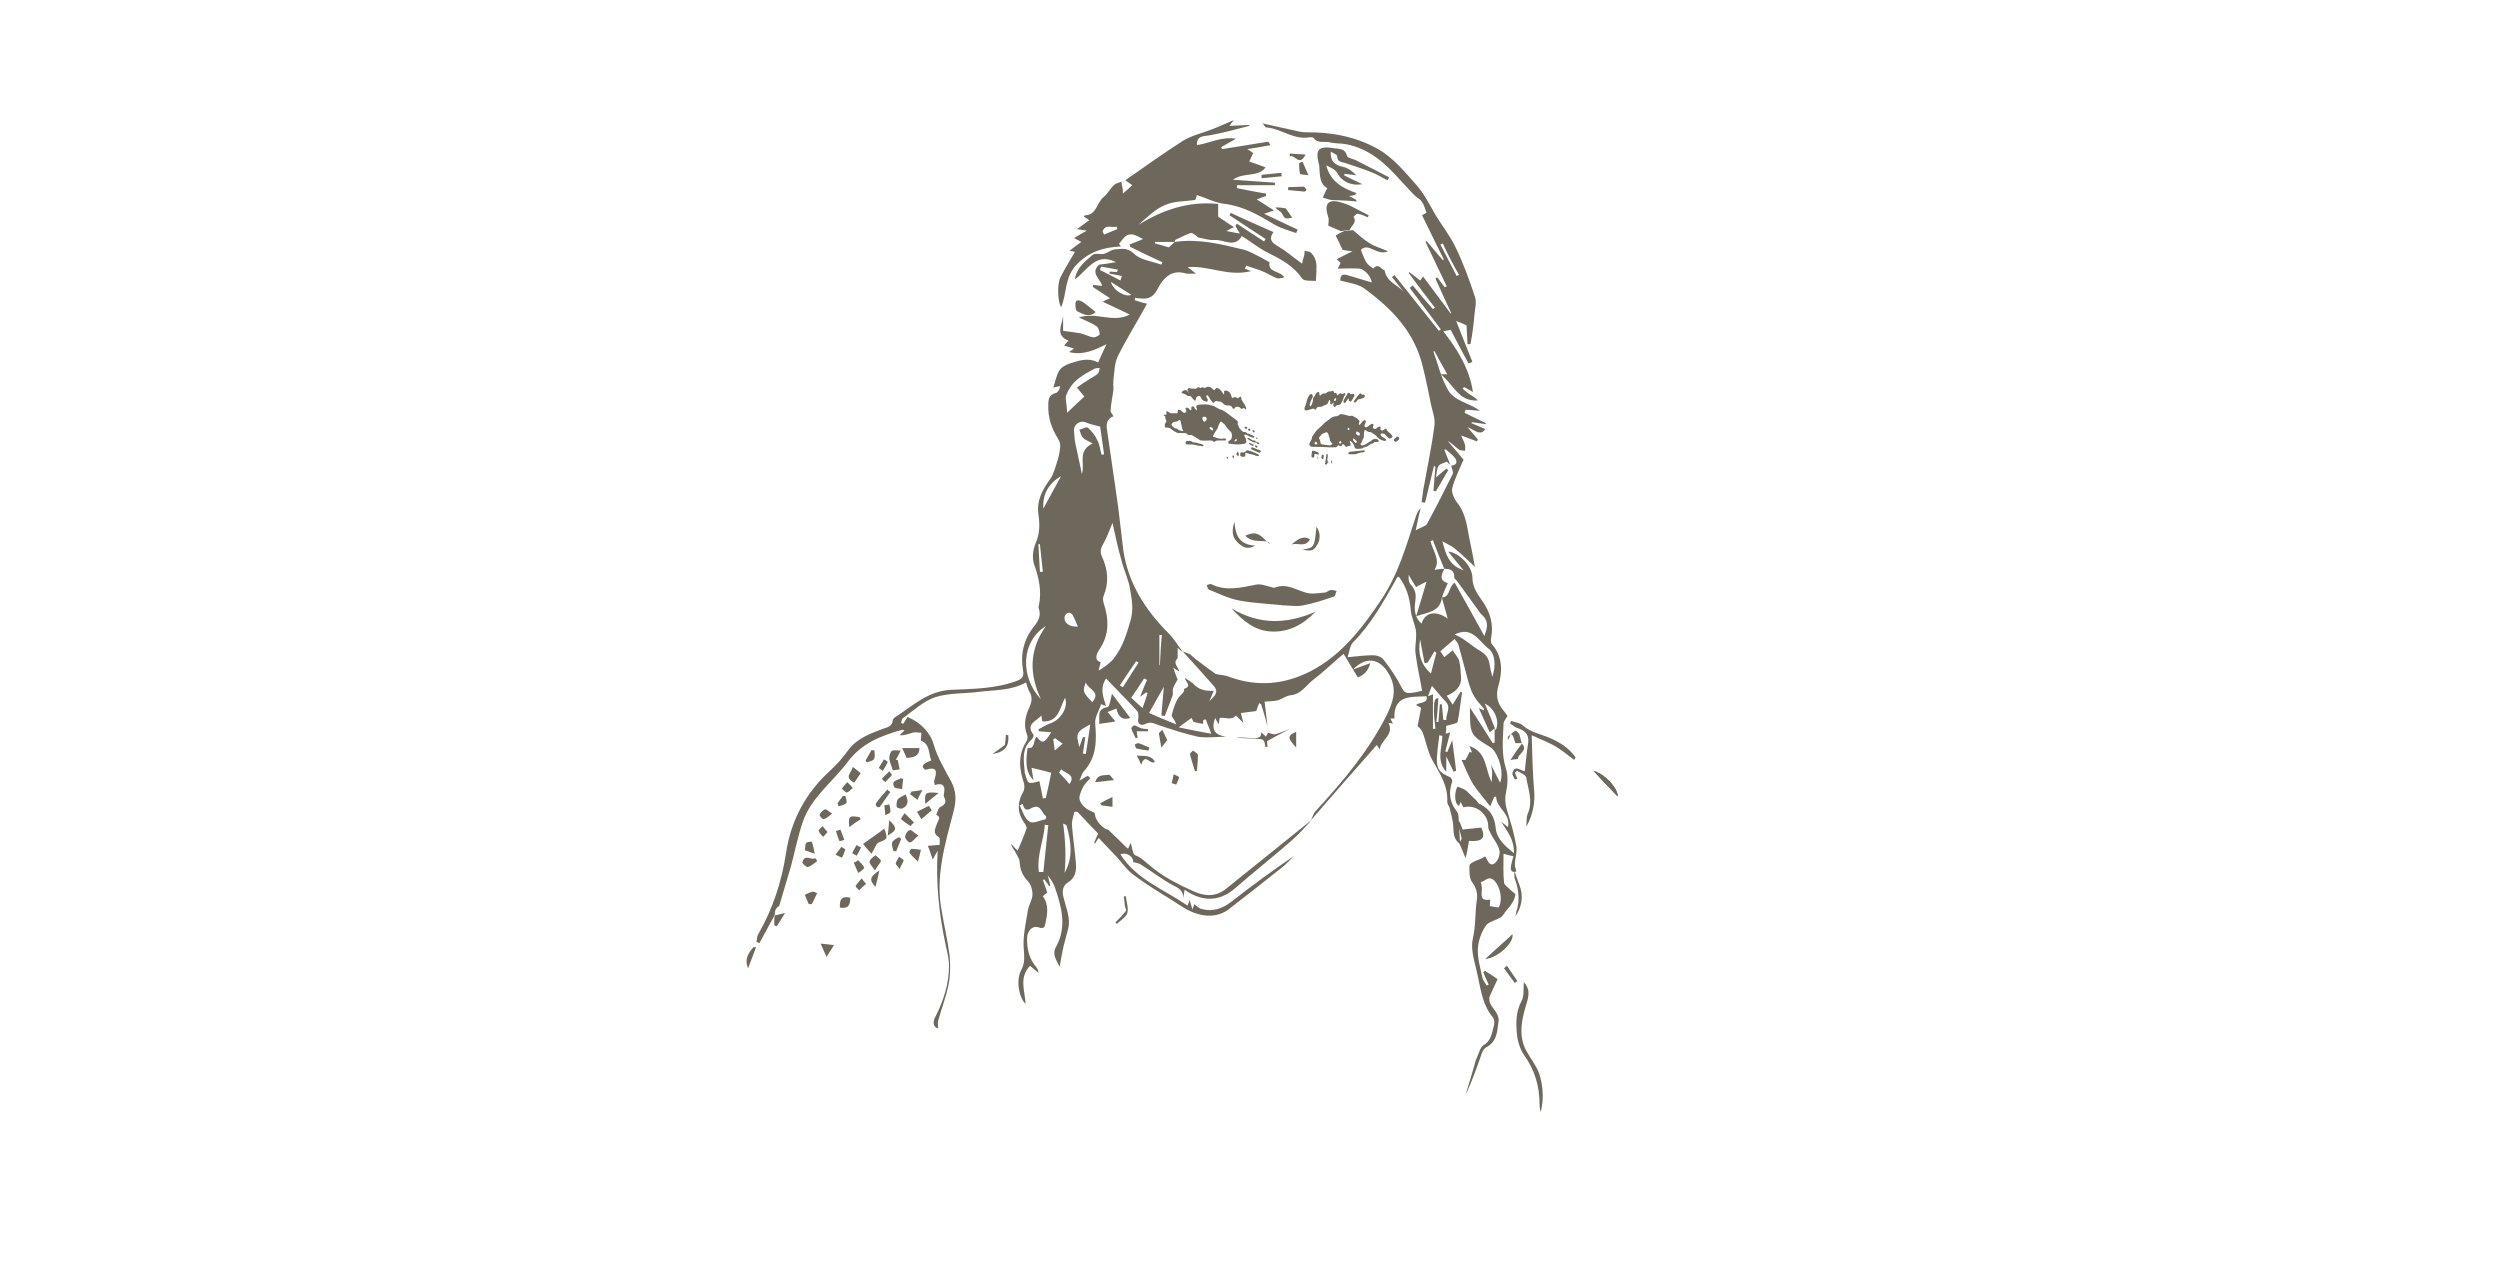 <?xml version="1.0" encoding="utf-8"?>
<!-- Generator: Adobe Illustrator 21.1.0, SVG Export Plug-In . SVG Version: 6.00 Build 0)  -->
<svg version="1.1" id="Ebene_1" xmlns="http://www.w3.org/2000/svg" xmlns:xlink="http://www.w3.org/1999/xlink" x="0px" y="0px"
	 viewBox="0 0 506.3 258.6" style="enable-background:new 0 0 506.3 258.6;" xml:space="preserve">
<style type="text/css">
	.st0{display:none;}
	.st1{display:inline;fill:#DDDBDB;}
	.st2{display:inline;fill:none;stroke:#525252;stroke-width:0.859;stroke-miterlimit:10;}
	.st3{display:inline;}
	.st4{fill:#9E9989;}
	.st5{fill:#E4DFCD;}
	.st6{fill:#6D685B;}
</style>
<g id="Ebene_1_1_">
	<g id="grey" class="st0">
		<rect x="1.9" y="-1.8" class="st1" width="505.5" height="261.7"/>
		<circle class="st2" cx="253.1" cy="138.4" r="63.5"/>
		<g class="st3">
			<path class="st4" d="M211,91.3V62.2c0-5.8,5-9.1,8.8-9.1c6,0,9.5,4.6,9.5,9.1v17.7c7.4-3,15.4-4.6,23.9-4.6
				c8.3,0,16.3,1.6,23.6,4.5V62.2c0-5.8,5-9.1,8.8-9.1c6,0,9.5,4.6,9.5,9.1V91c13.3,11.7,21.7,28.8,21.7,47.9
				c0,35.1-28.5,63.6-63.6,63.6s-63.6-28.5-63.6-63.6C189.6,119.9,197.8,102.9,211,91.3z"/>
			<path class="st5" d="M253.2,196.3c-31.7,0-57.4-25.7-57.4-57.4c0-7.9,1.6-15.4,4.5-22.2c7.4-5.6,16.7-9,26.7-9
				c9.7,0,18.7,3.2,26,8.4c7.3-5.3,16.3-8.4,26-8.4c10.2,0,19.7,3.5,27.2,9.3c2.8,6.7,4.3,14.1,4.3,21.9
				C310.5,170.6,284.8,196.3,253.2,196.3z"/>
			<path class="st4" d="M290.7,162.7c0,2.2-1.9,4-4.2,4c-0.5,0-1-0.1-1.5-0.3c-3.3,6-12.4,18.6-32.5,18.6
				c-20.5,0-30.1-14.7-32.2-18.4l-0.9,0.1c-2.3,0-4.1-1.8-4.1-4s1.9-4,4.1-4c2.3,0,4.1,1.8,4.1,4c0,1-0.4,2-1.1,2.7
				c4,4.4,13.6,12.7,30.1,12.7c15.8,0,25.7-8.6,30.2-13.7c-0.2-0.5-0.4-1.1-0.4-1.7c0-2.2,1.9-4,4.1-4
				C288.8,158.6,290.7,160.4,290.7,162.7z"/>
			<circle class="st4" cx="241.2" cy="135.1" r="6.1"/>
			<path class="st4" d="M270.3,135.1c0,3.3-2.7,6.1-6.1,6.1c-3.3,0-6.1-2.7-6.1-6.1c0-3.4,2.7-6.1,6.1-6.1
				C267.6,129,270.3,131.7,270.3,135.1z"/>
		</g>
	</g>
</g>
<g>
	<g id="C2RTep.tif">
		<g>
			<path class="st6" d="M322.7,156.1c1.7,1.8,3.3,3.5,4.9,5.2C327.8,159.8,325,156.7,322.7,156.1z"/>
			<path class="st6" d="M322.7,156.1c2.3,0.6,5.1,3.7,4.9,5.2C326,159.6,324.4,158,322.7,156.1z"/>
		</g>
	</g>
	<g>
		<path class="st6" d="M156.9,185.3c-1,1.9-2.1,3.8-3.1,5.7c-0.2-0.1-0.4-0.2-0.6-0.2c0.1-0.5,0.1-1.1,0.3-1.5
			c3-5.2,4.8-10.7,5.7-16.6c1-6.7,4.1-12.3,9.1-16.8c1.3-1.2,2.4-2.5,3.5-4c1.8-2.4,4.4-3.3,7-4.3c0.9-0.3,1.9-0.5,2-1.7
			c0-0.2,0.2-0.4,0.4-0.6c3.6-2.3,6.7-5.4,11.5-5.6c4.4-0.2,8.9-0.2,13.2-1.8c1.1-0.4,1.5-0.9,1.3-2.1c-0.6-3.2,0.1-6.2,2.1-8.8
			c0.9-1.1,1.6-2.2,1.1-3.7c-0.1-0.2-0.1-0.5,0-0.7c0.6-2.9,0-5.6-1-8.4c-0.4-1.2-0.2-2.9,0.3-4.1c0.9-2,0.9-3.9,0.6-5.9
			c-0.4-2.8,0.8-5,2.4-7.2c0.7-1,1-2.3,1.4-3.5c0.3-0.9,0.5-1.9,0.6-2.9c0.1-0.6-0.1-1.2-0.4-1.7c-1.3-2.1-2.1-4.3-2-6.9
			c0-1.2,0.2-2.1,1.5-2.4c0.4-0.1,0.8-0.7,0.9-1.4c-0.6,0.1-1.1,0.2-1.4,0.3c0.4-1.1,0.6-2.4,1.2-3.4c0.4-0.7,1.3-1.2,2.2-1.5
			c1.7-0.5,3.5-1.3,5.7-0.2c0.5-1.1,1-2.3,1.7-3.7c-2.4,1.2-4.7,2.3-7.6,1.6c0.4-0.3,0.7-0.5,1-0.7c-0.6-0.2-1.2-0.4-2-0.6
			c0.3-0.4,0.6-0.7,0.9-1c-2.8-1.1-1.3-3.2-1.1-5c0,1.1,0,2.2,0,3c1.4,0.2,2.4,0.3,3.5,0.5c0.9,0.2,1.7,0.7,2.6,0.8
			c0.4,0.1,1.3-0.4,1.3-0.6c0-0.5-0.2-1.3-0.6-1.6c-1-0.7-2.1-1.1-3.6-1.8c3.5-1.2,6.9,1.2,10.3-0.6c-1.9-0.9-3.5-1.7-5.5-2.6
			c0.6-0.3,1-0.5,1.5-0.7c-1.2-0.8-2.3-1.5-3.5-2.3c0-0.1,0.1-0.3,0.1-0.4c0.5,0.1,1.1,0.1,1.8,0.2c-0.3-1.4-2.5-2.6-0.6-4.3
			c1-0.1,2.2-0.3,3.4-0.5c-4-2.1-5.8,1.6-8.3,3.5c0.3-2.4,2.1-3.7,3.6-5c0.5-0.4,1.6,0,2.3-0.2c0.8-0.2,1.5-0.9,2.3-0.9
			c1.3-0.1,2.4-0.4,3.8,0.9c1.3,1.3,3.6,1.5,5.5,2.2c0.1-0.2,0.2-0.4,0.2-0.5c-2.2-1-4.3-2-6.5-3.1c0-0.2-0.1-0.3-0.1-0.5
			c0.9-0.4,1.9-0.7,2.7-1.1c-0.6-0.3-1.3-0.7-2-0.9c-0.5-0.1-1.1,0-1.5,0.3c-0.5,0.4-0.9,1-1.4,1.6c-0.1-0.2,0.1,0.1,0.4,0.5
			c-3.5,0.2-6.3,1-8.9,3.6c-2.6,2.7-2,6-3.2,8.7c-0.6-0.8-0.9-4.3-0.2-5.9c0.9-1.8,2-3.6,3-5.3c0,0-0.4-0.1-1.1-0.2
			c0.9-0.7,1.5-1.2,2.4-1.8c-0.6-0.3-0.9-0.5-1.5-0.8c0.9-0.5,1.6-0.9,2.6-1.5c-0.7-0.1-1.2-0.2-2-0.3c1-0.7,1.7-1.2,2.5-1.8
			c-0.4-0.3-0.7-0.5-1.1-0.7c0.1-0.2,0.2-0.3,0.2-0.3c2.4,0,2.4-2.6,3.8-3.7c0.8-0.6,1.3-1.7,2.1-2.4c0.4-0.4,1-0.5,1.5-0.7
			c0.1,0.6,0.2,1.1,0.3,1.7c0,0.2,0,0.3,0,0.7c0.7-0.6,1.3-1.1,1.9-1.7c-0.4-0.3-0.7-0.5-1.4-1c4-2.8,7.8-5.5,11.7-8
			c1.8-1.1,4.1-1.6,6.1-2.4c1.3-0.5,2.6-1.1,4.2-1.8c-0.5,0.6-0.8,1-0.9,1.2c1.3-0.1,2.7-0.1,4-0.2c0,0.1,0,0.1,0,0.2
			c-2.7,0.7-5.3,1.4-8,1.9c-1.3,0.2-2.7,0.1-2.6,2c2.5-0.4,5.1-1.8,7.9-1.3c-1,0.6-2,1.1-3,1.7c0.1,0.1,0.1,0.3,0.2,0.4
			c3.1-0.5,6.2-1,9.3-1.5c0.1,0,0.3,0.4,0.5,0.7c-1.5,0.3-2.9,0.5-4.7,0.8c0.7,0.4,1,0.7,1.2,0.8c-0.3,0.6-0.5,1.1-0.8,1.7
			c1.1,0.4,2.2,0.8,3.3,1.2c-1.5,2.1-4.5,0.9-6.6,2.5c3,0.2,5.8,0.4,8.5,0.6c0,0.2,0,0.3,0,0.5c-2.6,0-5.1,0-7.7,0
			c0,0.2,0,0.4,0,0.6c2,0.4,3.9,0.8,5.9,1.1c0,0.2,0,0.3,0,0.5c-0.6,0.2-1.2,0.4-1.9,0.7c1,0.6,2.1,1.3,3.5,2.2
			c-0.9,0.3-1.3,0.5-2,0.7c2.4,1.1,4.6,2.2,6.8,3.2c-0.1,0.2-0.2,0.5-0.3,0.7c-1.4-0.5-2.9-0.9-4.2-1.6c-3.2-1.9-6.3-3.8-10.2-4.3
			c-2-0.2-3.8-1.2-5.7-1.8c-0.1,0.3-0.2,0.9-0.4,1c-2,0.3-4.2,0.2-6,1c-2,0.8-3.7,2.5-5.4,4c4.9-3,10.1-4.8,16.1-4.2
			c0,0.8,0,1.7,0,2.6c0.7,0.4,1.6,1.1,3.2,2.1c-0.5,0.2-0.9,0.4-1.5,0.8c0.9,0.2,1.7,0.3,2.7,0.5c-0.4-0.7-0.7-1.1-0.9-1.6
			c0.1-0.1,0.2-0.3,0.3-0.4c1.8,1.2,3.6,2.4,5.5,3.6c0.1-0.2,0.2-0.3,0.3-0.5c-2.4-1.6-4.9-3.2-7.3-4.8c0.1-0.2,0.2-0.3,0.2-0.5
			c2.8,1.3,5.7,2.6,8.7,3.9c-1,1.4-0.4,2.1,0.8,2.8c1.7,1,3.2,2.3,5,3.6c0.1-0.6,0.3-1.1,0.4-1.6c0.1-0.3,0.1-0.7,0.1-1
			c0.4,0.1,0.9,0.1,1.2,0.3c1,0.9,1.3,2.1,1.2,3.5c0,0.1,0,0.3,0,0.4c0,0.6-0.1,1.2-0.1,1.9c-1-0.1-2.4,0.1-2.8-0.5
			c-1.7-2.5-4.1-3.8-6.7-5.1c-1.9-0.9-3.6-2.3-5.5-3.5c-1.4,2.5-3.6,0.7-5.5,0.8c-1.1,0.1-2.2-0.3-3.3-0.5c-0.3-0.1-0.5-0.5-0.8-0.6
			c-0.2-0.2-0.6-0.4-0.8-0.3c-1.1,0.4-2.1,0.9-3.1,1.4c-0.1,0,0,0.3-0.1,0.4c-1.3,0-2.7,0-4,0c0,0.1,0,0.2,0,0.3
			c1.1,0.3,2.2,0.6,2.8,0.8c0.6-0.5,0.9-0.8,1.2-1.1c4.7-0.7,9.2,0.4,13.7,1.5c1.4,0.3,2.6,1.1,3.9,1.7c0.5,0.3,1,0.6,1.6,0.9
			c-0.4,2.2,2.1,1.6,3,3.1c-0.7,0.1-1.2,0.3-1.6,0.1c-1-0.4-1.9-1-2.9-1.4c-1-0.4-2.1-0.7-3.2-1.1c-0.1,0.2-0.2,0.4-0.3,0.6
			c0.3,0.1,0.6,0.3,1.3,0.5c-4.7,1.2-8.7-1.2-12.9-0.8c0.4,0.3,0.9,0.7,1.7,1.3c-1,0-1.5,0.1-2,0c-3.1-1-4.8,1.2-5.8,3.2
			c-1,1.9-2.2,2-3.8,1.8c-0.2,0-0.4,0-0.7-0.1c0,0.2-0.1,0.3-0.1,0.5c0.9,0.3,1.9,0.6,2.5,0.7c-1.9,3.5-4.1,7-5.9,10.6
			c-0.7,1.4-0.7,3.2-0.9,4.8c-0.1,0.7,0,1.4,0,2c-0.2,1.4-0.5,2.9-0.6,4.3c0,0.3,0.4,0.7,0.6,1.1c-1.4,0.5-1.5,1.7-1.3,2.8
			c0.7,5.1,1.5,10.1,2.2,15.2c0.4,3,0.7,6.1,1.1,9.2c1,6.7,4.5,12.1,9.2,16.8c1.1,1.1,1.9,2.5,2.8,3.7c-0.3-0.2-0.6-0.4-1-0.8
			c0,0.9,0,1.5,0,2.1c-1.1,1,0.2,1.8,0.3,2.7c-0.3-0.2-0.5-0.3-1.2-0.8c0.4,1.1,0.6,1.8,0.9,2.4c-0.3,0.6-0.7,1.1-0.9,1.7
			c-0.2,0.5,0,1.1-0.1,1.5c-0.5,1.4-1.1,2.8-1.6,4.2c-0.2,0-0.5-0.1-0.7-0.1c0.2-1.9,0.3-3.9,0.5-5.8c-0.9,1.6-1.9,3.3-3,5.3
			c1.6,0.7,3.5,1.5,5.5,2.3c-0.2-0.9-1-1.5-0.9-1.9c0.4-1.4,0.8-3,1.8-4c0.4-0.5,0.8-0.6,0.7-1.3c1.8-0.6,0.1-1.5,0.2-2.2
			c0.5,0.4,1.1,0.7,1.6,1.1c1,1.2,2.4,1.6,4.2,1.5c-0.3,0.8-0.6,1.5-0.9,2.1c0.9-0.9,2.1-1.7,0.9-3.1c-2.1-2.4-4.2-4.7-6.3-7
			c0.5,0.2,1,0.4,1.5,0.6c0.3,0.2,0.6,0.6,0.9,0.8c1.4,1.1,2.8,2.1,4.3,3.2c0.8,0.2,1.9,0.2,2.8,0.6c5.6,2,10.9,1.6,16.3-1.1
			c6.4-3.3,10.5-8.7,14.4-14.5c3.5-5.2,5.1-11,7-16.8c0.2-0.6,0.4-1.2,1-1.8c-0.3,1.3-0.6,2.6-1,4.5c1-0.6,2-0.8,2.3-1.3
			c1.8-3.3,3.5-6.7,5.2-10.1c0.2-0.4-0.2-1.1-0.3-1.7c1.1-0.1,1.3-0.7,0.8-1.5c-0.5-0.7-1.3-1.2-1.9-1.8c-0.1,0-0.2,0.1-0.3,0.1
			c0.4,1,0.8,2,1.2,3c-0.3-0.2-0.5-0.4-0.7-0.6c-0.6,0.3-1.3,0.4-1.6,0.8c-0.4,0.5-0.4,1.2-0.6,2.4c1-0.8,1.5-1.3,2.1-1.8
			c0.1,0.1,0.3,0.2,0.4,0.3c-0.8,1.4-1.7,2.9-2.5,4.3c-0.2,0-0.3-0.1-0.5-0.1c0.1-1.6,0.3-3.3,0.4-4.9c-0.1,0-0.2-0.1-0.3-0.1
			c-0.6,2.5-1.2,4.9-1.8,7.4c-0.2,0-0.5-0.1-0.7-0.1c0.2-1.3,0.3-2.6,0.6-3.9c0.7-3.9,1.5-7.7,2-11.6c0.2-1.4-0.4-2.9-0.7-4.3
			c-0.5-2.5-1-5-1.6-7.4c-1.6-7.1-6.2-11.9-11.8-16c-1.3-1-3.2-1.2-5-1.7c0.1-0.8,0.2-1.4,1.4-1.1c1.7,0.5,3.3,1,5,1.5
			c0-1-1.4-2.7-2.5-2.8c-1.4-0.1-2.9,0-4.4,0c0.2-0.3,0.4-0.7,0.6-1.2c-0.2-0.1-0.4-0.4-0.8-0.7c1-0.5,1.9-1,3.2-1.6
			c-0.9-0.1-1.4-0.2-2-0.3c-0.4-0.9-0.9-1.9-1.4-2.9c0.6-0.4,1.2-0.7,1.7-0.9c0.6-0.1,1.2-0.1,1.8-0.2c1.1,0.9,2.1,1.9,3.3,2.6
			c1,0.7,2.3,1,3.8,1.7c-2.3,1-3.9-1.9-5.5-0.3c0.4,0.9,0.6,1.7,1.1,2.5c0.3,0.5,0.9,0.9,1.4,1.3c1.1-1.3,1.7,0.3,2.3,0.3
			c0.4,2.4,2.6,3,3.8,4.3c-0.8-1-1.5-1.9-2.3-2.9c0.2-0.1,0.4-0.3,0.5-0.4c3,3.8,6,7.5,9,11.3c0.1-0.1,0.3-0.2,0.4-0.3
			c-2.1-2.8-4.2-5.6-6.3-8.4c0.2-0.2,0.4-0.3,0.6-0.5c0.7,0.8,1.3,1.6,2,2.4c0.7,0.8,1.4,1.6,2.1,2.4c0.1-0.1,0.3-0.2,0.4-0.3
			c-1.8-2.3-3.6-4.7-5.3-7c0-0.1,0.1-0.1,0.1-0.2c0.7,0.5,1.4,1.1,2.2,1.7c0.2-0.2,0.4-0.5,0.6-0.8c1.9,2.5,3.7,5,5.6,7.5
			c0,0,0.1,0,0.1-0.1c-1.1-2.3-2.1-4.6-3.2-7c0.1-0.1,0.3-0.2,0.4-0.2c0.5,0.7,1,1.3,1.5,2c0.1-0.1,0.3-0.2,0.4-0.2
			c-1.4-3-2.9-6-4.3-9c0.1-0.1,0.1-0.1,0.2-0.2c1.1,1.3,2.2,2.6,3.3,3.9c0.1-0.1,0.2-0.1,0.2-0.2c-1.5-2.9-2.9-5.9-4.4-8.9
			c0.3-0.2,0.6-0.4,0.9-0.5c-0.3-0.8-0.5-1.6-0.9-2.2c-0.4-0.6-1.2-1-1.7-1.5c-0.9-1-1.8-1.9-2.7-2.9c-3-3.4-6.3-6.4-11-7.3
			c-1.1-0.2-2.3-0.1-3.4-0.4c-1.1-0.2-2.4,0.3-3.2-0.9c-0.1-0.1-0.6-0.1-0.8-0.1c-3.2,0.6-5.8-1.8-8.8-2c-0.1,0-0.2-0.2-0.7-0.8
			c2.3,0.5,4.1,0.9,5.9,1.3c0.9,0.2,1.9,0.5,2.8,0.5c5.2-0.1,10.3,0.9,14.7,3.4c3,1.7,5.4,4.6,7.7,7.2c1.6,1.8,2.7,4,3.9,6.1
			c1.3,2.1,2.9,4.2,4,6.4c1.6,3.3,2.9,6.8,4,10.2c0.4,1.1,0,2.5-0.1,3.7c-0.1,1.4-0.3,2.8-0.5,4.2c-0.1,0.6-0.2,1.1-0.3,1.7
			c-0.2,0-0.4,0-0.6,0c-0.1-1.4-0.1-2.7-0.2-3.8c-0.6-0.3-1.1-0.5-2.1-0.9c1.2,3,2.2,5.6,3.3,8.3c-0.3,0.1-0.5,0.2-0.8,0.3
			c-1.2-2.2-2.4-4.5-3.6-6.8c-0.3,0.1-0.7,0.1-1.5,0.3c2.9,3.7,5.3,7.6,6,12.3c-0.5-0.3-1.1-0.7-1.8-1c-0.1,0.1-0.2,0.2-0.3,0.3
			c0.5,0.4,1,0.9,1.5,1.2c0.6,0.4,1.2,0.7,1.6,1.2c-3.9,0.3-4.9-3.2-7.5-5.3c0.7,0,1,0,1.3,0c-0.9-1.6-1.8-3.2-2.6-4.7
			c-0.1,0-0.2,0.1-0.2,0.1c0.9,2.5,1.5,5.1,2.8,7.5c1.3,2.6,4.4,2.8,6.6,4.5c-1-0.1-1.9-0.2-2.9-0.2c-0.1,0.2-0.1,0.4-0.2,0.6
			c1.4,0.7,2.9,1.4,4.3,2.1c0,0.1,0,0.2,0,0.2c-0.9-0.1-1.9-0.3-2.8-0.4c0,0.1-0.1,0.1-0.1,0.2c0.9,0.4,1.9,0.8,2.8,1.2
			c-1,1.5-2.1,0.2-3.6-0.4c0.9,1.1,1.5,1.8,2.1,2.5c-0.1,0.1-0.1,0.3-0.2,0.4c-1-0.4-2-0.8-3.2-1.2c0.3,0.7,0.6,1.2,0.8,1.9
			c0.1,0.4,0,0.8,0,1.2c-0.4-0.1-1,0-1.3-0.3c-0.7-0.5-1.3-1.2-2.2-1.7c1.1,1.3,2.1,2.5,3.2,3.8c-0.8,1.9-1.8,3.8-2.3,5.8
			c-0.2,0.8,0.4,2.1,1,2.9c1.8,2.2,2,4.9,2.5,7.4c0.4,1.9,0.8,3.8,1.1,5.6c-1.3-1.2-2.7-2.6-4.2-3.8c-0.6-0.5-1.4-0.8-2.4-1.4
			c0.7,2.6,1.3,4.9,4.3,5.9c-1.1-1.4-2.1-2.5-3.1-3.8c2.2,0.2,4.9,3,4.9,5.3c0,1.9,1,3.3,2,4.7c1.6,2.3,2.3,4.7,1.8,7.4
			c-0.1,0.4-0.1,1,0.1,1.3c2.3,2.6,2.2,5.7,1.3,8.7c-0.5,1.9-0.1,3.4,1.1,4.8c0.4,0.5,0.7,1,0.8,1.1c-0.4,0.7-0.8,1.1-0.8,1.6
			c-0.1,3-0.5,6,0.5,9.1c0.5,1.5,0.3,3.3,0,4.8c-0.3,1.4-0.1,2.6,0.3,3.9c0.7,2.3,1.4,4.6,1.8,7c0.2,1.2-0.3,2.4-0.3,3.7
			c0,0.5,0.2,0.9,0.3,1.4l0,0c-1,0.3-1.2-0.3-1.1-1c0.1-0.7,0.3-1.3,0.5-2.1c-0.5-0.1-1-0.2-2-0.5c0,2.1-0.1,3.9,0.1,5.8
			c0,0.5,0.8,1,1.3,1.5c0.3,0.4,1,0.7,1,1c-0.1,0.7-0.4,1.3-0.8,1.9c-0.3,0.5-0.8,1-1.2,1.5c-0.3,0.4-0.6,1-1,1.2
			c-1,0.6-2.5,0.9-3,1.7c-0.9,1.3-1.5,3-1.6,4.6c-0.1,1.9,0.5,3.9,0.9,5.8c0.1,0.6,0.6,1.2,0.9,1.7c0.1-0.1,0.2-0.1,0.4-0.2
			c-0.4-0.8-0.7-1.6-1.1-2.5c0.1-0.1,0.2-0.2,0.3-0.3c1,0.6,1.9,1.2,2.6,1.7c-0.5,1.1-1,2.1-1.4,3c-0.8,1.5,0.2,2.4,0.9,3.4
			c0.4,0.6,0.8,1.4,0.7,2c-0.3,2-0.2,4.2-2.5,5.4c-0.4,0.2-0.7,0.7-0.9,1.2c-1,2.9-2,5.7-3.3,8.5c0.6-1.9,1.1-3.8,1.7-5.7
			c0.2-0.7,0.3-1.3,0.6-1.9c0.4-0.9,0.7-2.1,1.3-2.5c1.6-0.9,1.7-2.4,2.1-3.8c0.2-0.6,0.2-1.5-0.2-1.9c-2.3-2.8-2.5-6.4-3.3-9.6
			c-0.5-2.1-1.2-4.4-0.7-6.4c0.6-2.6,0.4-5.2,0.8-7.8c0.2-1.4-0.2-2.5-1-3.6c-0.6-0.9-0.5-2.2-0.5-3.3c0-0.3,0.6-0.7,1.1-0.9
			c0.6-0.3,1.3-0.4,1.9-0.9c0.1,0,0.3,0,0.3,0.1c0.4,0.7,0.8,1.9,1.7,1.3c0.7-0.4,1.2-1.7,1.1-2.5c-0.2-1.2-1.1-2.3-1.7-3.4
			c-0.2-0.5-0.6-1-0.6-1.5c0.1-2.6-2.5-4.7-5-4c-0.2-0.3-0.4-0.7-0.6-1.1c-0.1,0.3-0.2,0.5-0.3,0.8c-1-0.3-1-2.9-0.3-3.9
			c0.6,0.3,1.2,0.4,1.7,0.8c0.7,0.6,1.3,1.3,2,1.9c0.3,0.3,0.5,0.8,0.9,0.9c2,1,2.9,2.6,3.1,4.7c0.2,2.3,1.8,3.6,3.7,5.2
			c0.1-2.8-1.4-4.5-2.6-6.4c0.4,0.3,0.9,0.7,1.4,1.1c0.6-2.8-2.4-3.8-2.4-6.2c-0.1,0-0.3,0.1-0.4,0.1c-0.2,0.5-0.4,1-0.8,1.9
			c-1.2-1.6-2.4-2.9-3.4-4.4c-1-1.6-1.6-3.3-2.4-5c0.2,0,0.5,0,0.8,0c0.3-0.6,0.6-1.1,0.8-1.6c0.2,0,0.3,0.1,0.5,0.1
			c-0.1-0.4-0.3-0.8-0.5-1.3c3.6,1.2,3.1,4.6,4.5,7.3c0-0.8,0.1-1.3,0.1-1.8c0-0.5-0.1-1-0.2-1.7c0.6,1.2,1.1,2.3,1.8,3.6
			c0.9-2.1-0.4-6.2-2-7.2c-4.1-2.5-4.1-2.5-4.1-8c1.7,2.6,3.2,4.9,4.6,7.2c0.1,0,0.3-0.1,0.4-0.1c0-0.9,0-1.7,0-2.9
			c-0.4,0.3-0.6,0.5-1,0.8c-0.7-1.5-1.4-3.1-2.2-4.9c0.5,0.2,0.8,0.4,1.1,0.5c-0.1-0.2-0.1-0.3-0.1-0.4c-0.6-0.8-1.4-1.5-1.9-2.4
			c-0.5-0.8-0.8-1.7-1.1-2.6c-0.7-2.6-1.4-5.2-2.1-7.8c-0.1-0.5-0.5-0.8-0.8-1.3c-1,0.9-1.9,1.6-2.9,2.5c0.3,0.4,0.6,0.9,0.8,1.2
			c0.7-0.6,1.2-1,1.7-1.4c0.4,0.7,1.1,1.4,1.3,2.1c0.3,1.1,0.3,2.2,0.4,3.4c0.1,1.6-0.8,2.8-2.9,3.7c0.4,0.6,0.7,1.1,1.2,1.8
			c0.6-1,1.1-1.8,1.6-2.6c0.1,0,0.2,0.1,0.3,0.1c-0.3,2-0.5,4-0.9,6c-0.1,0.3-1.2,0.5-2.3,0.8c0,0.2,0,0.9-0.1,1.6
			c0.4-0.1,0.7-0.2,0.9-0.3c-0.3,1.3-0.7,2.6-1,3.9c0.1,0,0.3,0.1,0.4,0.1c0.3-0.6,0.5-1.3,1-2.4c0.3,2.4,0.6,4.3,0.8,6.2
			c-0.2,0.1-0.3,0.1-0.5,0.2c-0.4-0.9-0.9-1.8-1.5-3.1c0,1.3,0,2.1,0,3.1c-2.1-2.3-0.8-4.9-0.8-7.3c-0.2,0-0.4,0-0.6-0.1
			c-0.2,1.5-0.4,3-0.5,4.5c-0.1,2.3,0.5,3.1,2.7,4c0.2,0.1,0.5,0.7,0.4,0.9c-0.8,2.3-0.5,4.3,1,6.1c0.2,0.3,0.3,0.8,0.3,1.2
			c0.1,1.8,0.2,3.5,0.3,5.3l0,0c-1.4-0.9-1.3-2.3-1.4-3.8c-0.1-1.1-0.4-2.2-0.7-3.4c-0.1-0.4-0.5-0.9-0.5-1.3
			c0.2-3.3-1.6-5.9-3.1-8.6c-0.9-1.7-1.2-3.7-1.9-5.5c-0.2-0.6-0.8-1-1-1.3c0.2-1.1,0.5-2.4,0.7-3.6c0-0.1-0.6-0.4-1-0.6
			c0.5-0.7,2.5-0.2,2.1-1.8c-3,0.2-6.7-0.4-6.5,4.5c-0.3,0-0.5,0-0.7,0c0,0-0.1,0.1-0.1,0.1c0.2,0.3,0.3,0.6,0.5,0.9
			c-0.4,0-0.6-0.1-0.9-0.1c1.2,2.4-1.5,3.4-1.8,5.4c-0.3-0.5-0.5-0.9-0.6-0.9c-4.4,5-8.9,10.1-13.3,15.2c0.3-0.6,0.5-1.4,1-1.9
			c5.5-6,10.7-12.1,14.4-19.5c1.5-3.1,2.1-5.7,0-8.8c-1.7-2.5-4.3-3-6.9-0.3c1.3-0.5,2.2-0.8,3.5-1.3c-0.4,1.6-1.3,2.4-2.5,2.9
			c-0.9-1.5-1.9-3.1-2.9-4.8c-2,1.7-4.1,3.7-6.3,5.4c-1.4,1.1-2.3,2.8-4.4,3c-0.9,0.1-1.7,0.7-2.5,1c-0.8,0.2-1.6,0.2-2.8,0.3
			c0.2,1.5,0.4,3.2,0.6,5c-0.4-1.5-0.8-3-1.3-4.5c-0.1-0.1-0.3-0.1-0.4-0.2c-0.2,0.5-0.4,1.1-0.6,1.6c-1,0.1-2,0.3-3.1,0.4
			c0.2,0.8,0.4,1.6,0.5,2c-0.4-0.4-1-1-1.5-1.5c-0.9,1.1-2.2,0.3-3.3,0.5c-0.1,0.5-0.1,0.9-0.2,1.3c-0.2-0.4-0.5-0.9-0.7-1.3
			c-1,2.7,0.3,3.5,2.2,3.8c-2,0-3.9,0.3-5.7,0c-2.7-0.6-5.4-1.5-8.1-2.4c-0.8-0.3-1.5-0.7-2.5-0.2c-0.5,0.3-1.7,0.4-1.5-1
			c0.1-0.5,0.1-1.3-0.2-1.6c-2-2.2-4.1-4.3-6.3-6.6c-1.3,2-0.6,3.7,0,5.6c-0.5-0.2-0.7-0.3-1-0.4c-0.4,1.3-1.3,2.6-1.2,3.9
			c0.3,3.5,0.3,6.9-2.3,9.7c-0.4,0.4-0.5,1.1-0.9,1.9c0.8-0.5,1.2-0.7,1.7-1c0.2,0.2,0.3,0.3,0.5,0.5c-0.5,0.6-1.2,1.2-1.5,1.9
			c-0.4,0.8-0.9,1.9-0.6,2.6c0.3,0.9,1.2,1.7,2.1,2.1c0.7,0.4,0.9,0.1,1,1c0.2,1.3,2,2.9,2.6,2.8c1.5,1.4,2.7,2.6,3.9,3.8
			c0,0,0.1,0,0.2,0c0.1-0.3,0.3-0.6,0.5-1.1c0.3,1,0.4,2.3,0.9,2.5c1.3,0.5,2.1,1.4,3.1,2.2c2.6,2.2,5.6,3.7,8.7,5.1
			c2.4,1.1,4.6,1.1,6.6-0.5c4.1-3.3,8.2-6.6,12.3-9.9c1.7-1.4,3.4-2.7,5.1-4.1c-1.4,1.5-2.7,3-4.2,4.3c-3.8,3.3-7.7,6.4-11.5,9.7
			c-3.2,2.7-6.6,2.6-10.1,0.2c-0.1,0.7-0.2,1.2-0.3,1.7c0.1-1.5-0.8-2-2-2.6c-2.3-1.2-4.4-2.9-6.7-4.3c-0.4-0.2-0.9-0.3-1.4-0.4
			c0.1-1-1.2-2.1-2.6-1.6c3.2,5.1,8.8,7.1,13.6,10.4c0.1-0.3,0.2-0.5,0.3-0.7c0-0.2,0.1-0.3,0.1-0.5c0.2,0.6,0.3,1.1,0.6,2
			c0.3-0.8,0.4-1.2,0.3-1.1c0.5,0.3,1,0.9,1.6,1c2.2,0.6,4.2-0.1,6-1.5c4.1-3.2,8.3-6.3,12.6-9.2c-0.8,0.8-1.5,1.6-2.4,2.3
			c-3.5,2.8-7.1,5.6-10.7,8.4c-1.9,1.5-4.3,1.6-6.3,1c-1.9-0.5-3.7-1.8-5.4-2.9c-2.6-1.6-5.2-3.2-7.6-5c-1.3-0.9-2.2-2.3-3.3-3.5
			c-1.2-1.3-2.5-2.6-3.8-4c-0.2,0.3-0.5,0.7-0.7,1.1c-0.1,0-0.2-0.1-0.2-0.1c0.2-0.6,0.5-1.2,0.8-1.9c-1.4-1.4-2.8-2.9-4.2-4.4
			c-0.2,0-0.4,0-0.6,0c-0.2,0.9-0.6,1.9-0.5,2.8c0.2,2.6,0.6,5.1,0.8,7.7c0.1,1.4-0.1,2.9-1.6,3.8c-1,0.6-1.3,1.7-0.9,3.1
			c0.5,2.1,1.5,4.2,0.9,6.4c-0.3,1.1-0.6,2.2-0.9,3.4c-0.3,1.3-0.5,2.5-0.8,4.2c-0.7-1.5-1.6-2.5-0.7-4.1c2.2-4,1.1-8.1-0.3-12.1
			c-0.3-0.8-0.8-1.6-1.4-2.3c0.2,0.7,0.3,1.3,0.5,2c-0.1,0.1-0.1,0.1-0.2,0.2c-0.3-0.5-0.6-0.9-1-1.4c-0.1,0-0.2,0.1-0.3,0.1
			c0.3,0.8,0.6,1.7,0.9,2.6c-0.3,0.2-0.6,0.4-0.9,0.7c1.3,1.8,0.9,3.7,0.5,5.6c-0.1,0.6-0.3,1.1-1.4,0.7c-1.3-0.4-2.3,0.8-2.3,2.3
			c0,2.1,0.4,4.1,1.9,5.8c0.2,0.3,0.4,0.6,0.4,1.1c-0.6-0.5-1.1-0.9-1.7-1.4c-2.3,2.4-1,5.1-0.9,7.7c-1.3-1.2-2-4.7-0.9-6.8
			c0.9-1.6,0.6-3.1,0.5-4.8c-0.1-2.5,0.5-5,0.9-7.5c0.2-1,0.9-2,0.9-3.1c0-0.9-0.3-2-0.9-2.6c-1.1-1.2-1.6-2.3-1.7-3.9
			c0-0.7-0.6-1.4-0.9-2.1c-0.3-0.5-0.7-0.9-0.8-1.6c0.4,0.5,0.9,1,1.3,1.4c0.6-1.5,1.3-3,1.8-4.5c0.1-0.3-0.2-0.8-0.5-1.2
			c-1.4-2-1.4-4.1-0.2-6.2c0.3-0.4,0.3-1.2,0.2-1.7c-1-2.9-1.3-5.8,0.5-8.6c0.2-0.3,0.3-0.9,0.1-1.3c-0.8-2-0.3-3.9,0.5-5.6
			c0.5-1.2,0.6-2,0-3.1c-0.3-0.5-0.5-1.2-0.7-1.9c-3,1.7-6.3,1.5-9.4,1.9c-3,0.4-6.2,0.2-9,1.1c-2.4,0.8-4.5,2.8-6.6,4.3
			c-0.2,0.1-0.2,0.6-0.3,0.9c0.1,0.1,0.3,0.1,0.4,0.2c0.3-0.4,0.6-0.9,0.9-1.4c2.6,1.1,4.6,3.1,5.3,5.6c0.8,2.7,2.2,5,3.5,7.4
			c1.1,2,1.1,4,0.5,6.2c-1.7,6.5-3.7,13.1-2.4,20c0.5,3,1.2,6,1.6,9c0.2,2,0.2,4-0.2,6c-0.5,2.5-1.4,4.8-2.1,7.3
			c-0.1,0.5,0,1.1,0,1.6c-1-0.3-1.2-1.3-0.5-2.5c1.6-3.2,2.7-6.6,2.7-10.2c0-1.4-0.4-2.9-0.7-4.3c-1.3-6.1-2-12.3-1.6-19
			c-0.4,0.7-0.6,1-1,1.8c-0.4-1.1-0.6-1.9-1-2.8c0.9-0.1,1.6-0.1,2.4-0.2c0-0.5,0.1-1.3-0.1-1.5c-1.5-0.9-0.7-1.9-0.4-2.9
			c0.2-0.6,0.9-1.2-0.2-1.7c0.3-0.6,0.4-1.4,0.9-1.6c1-0.5,1.2-1,0.7-2c-0.1-0.2-0.1-0.6,0-0.8c0.3-1.6-0.4-2.1-1.9-1.6
			c0-0.4-0.2-0.7-0.1-0.9c0.5-1.6,0.8-3-1.7-2.2c-0.2,0-0.5-0.3-0.6-0.5c-0.1-0.2,0.1-0.6,0.3-0.7c0.4-0.3,0.9-0.5,1.4-0.7
			c-0.6-1.4-0.2-3.3-2.1-4c0-0.5,0.1-1,0.1-1.6c-0.6,0-1.2-0.2-1.8,0c-0.8,0.2-1.6,0.6-2.6,0.5c0.3-0.3,0.6-0.6,1-1
			c-0.2,0-0.4-0.1-0.5-0.1c-4.3,1.2-8.2,2.7-11.1,6.6c-3,4-7.3,7.1-9,12c-1,2.9-1.6,6-2.4,9c-0.8,2.7-1.6,5.4-2.4,8.1
			C157,183.9,156.9,184.6,156.9,185.3C156.9,185.4,156.9,185.3,156.9,185.3z M292.5,115.2c-0.8-1.9-1.6-3.9-2.3-5.8
			c-0.2,0.1-0.3,0.1-0.5,0.2c0.5,2,2.1,3.9,0.8,5.8C291.2,115.3,291.9,115.2,292.5,115.2c-0.5,1.1-1.2,2.3,0.7,2.9
			c-0.5,1.1-0.9,2-1.2,3c-0.4,2.8-2.8,2.9-5.2,3.7c0.8-2.5,1.4-4.7,2.1-7c-0.8,0.4-1.5,0.7-2.1,1.1c-0.6-0.9-1.1-1.7-1.5-2.5
			c-0.1,0.8,0,1.7,0.5,2.1c1,1.1,1,2.2,0.8,3.5c-0.2,1.5-0.1,3.1,1.3,4.3c0.7-2.4,3-2.7,5.3-1c-0.4-1.4-0.8-2.8-1.2-4.3
			c1.8-0.1,1.2-2,2.6-3c2,3.6,4,7.1,6,10.8c0.9-2.2,0.7-3.3-0.7-4.5c-0.3-0.3-0.5-0.7-0.8-1.1c-1.3-1.8-2.6-3.6-4-5.5
			c-0.2-0.3-0.6-0.5-0.6-0.8C294.6,115.5,293.7,115.2,292.5,115.2z M288,139.9c-0.4-2.5-1-4.9-1.3-7.4c-0.2-1.3,0.1-2.6,0.1-3.8
			c0-0.4,0-0.9-0.1-1.3c-0.3-1.3-0.9-2.6-1-3.9c-0.2-2.5-0.9-4.7-2.4-6.7c-0.1,0-0.2,0.1-0.3,0.1c-0.2,0.2-0.3,0.5-0.4,0.7
			c-2.5,4.4-5,8.9-8.6,12.5c-0.6,0.6-0.7,1.8-1.1,3c2.1-0.2,3.6-0.4,5.2-0.4c0.7,0,1.7,0.3,2.1,0.9c1.4,1.8,2.7,3.7,3.7,5.7
			c0.6,1.2,1.2,1.1,2.1,1C286.6,140.2,287.3,140.1,288,139.9z M225.3,105.9c-0.7,1.7-1.2,3.1-1.9,4.3c-0.6,1-0.6,1.7-0.2,2.6
			c1.2,2.6,1.4,5.2,0.3,7.9c-0.2,0.4-0.1,1,0,1.4c1.1,3.3,1.2,6.5-0.9,9.5c-0.6,0.9-1,2.1,0.3,2.5c-0.1,0.6-0.3,1.1-0.4,1.7
			c1.3-0.8,2.3-1.5,3.1-2.5c1.8-2.3,2.6-5,3.4-7.8c0.6-2.2,0.2-4.1-0.1-6c-0.3-2.1-1.3-4-1.8-6.1C226.4,111,225.9,108.6,225.3,105.9
			z M209.3,158c-1.4-1.4-1.7-3.1-1.2-6.5c1.8,0.2,1-1.8,1.9-2.3c1,1.5,1.5,1.4,2.9-0.9c-0.9-0.1-1.7-0.1-2.5-0.2
			c0-0.1-0.1-0.3-0.1-0.4c0.8-0.4,1.6-0.9,2.4-1.2c2.1-0.7,3.7-3.2,3-5.2c-1.1,2.1-1.3,5-4.6,4.8c-0.1-0.3-0.1-0.7-0.2-1.2
			c-1,1.2-3.3,1.7-1.6,3.9c0.1,0.1-0.1,0.7-0.3,0.9c-2.1,1.8-1.7,4.1-1.5,6.4c0,0.2,0,0.5,0.1,0.6c0.2,0.6,0.4,1.7,0.8,1.8
			c0.7,0.2,1.6-0.2,2.1-0.3c0.2,1.1,0.5,2.3,0.7,3.5c0.2,0,0.4,0,0.6-0.1c0.4-1.7,0.8-3.5,1.1-5.1c-1.5-0.4-2.6-0.7-4-1
			C209.1,156.5,209.1,157,209.3,158z M222.8,86.4c-1.1-0.3-2.1-0.5-3-0.9c-1.1-0.4-2.4,0.5-2.3,1.7c0.1,0.9,0.1,1.8,0.3,2.7
			c0.4,2,0.9,4,1.3,6.1c0.7-2.1-1-4.7,2.2-6.2c-0.9-0.5-1.6-0.7-2-1.2c-0.4-0.4-0.5-1.1-0.7-1.6c0.6-0.1,1.4-0.6,1.7-0.4
			c0.8,0.7,1.5,1.6,1.9,2.5c0.5,0.9,0.6,2,0.9,3c0.2,0,0.3-0.1,0.5-0.1C223.3,90.1,223.1,88.3,222.8,86.4z M210.8,141.6
			c-2.3-5-2.5-9.8,1-14.8C206.8,129.9,206.5,137,210.8,141.6z M299.9,178.6c0.1,0.6,0.3,1.2,0.2,1.7c-0.2,1.7,0.1,2.1,1.7,1.9
			c0,0.5-0.1,1-0.1,1.3c0.7,0.1,1.2,0.2,1.8,0.3c0.9-1.6,0.3-4.2-0.8-5.4C301.4,177.1,300.6,178.7,299.9,178.6z M216.1,83.6
			c1.4-1.3,2.4-2.3,3.5-3.3c-0.6-0.7-1-1.2-1.5-1.8c0.8-0.6,1.5-1.1,2.2-1.5c0.7-0.5,1.5-0.8,2.1-1.4c0.2-0.2,0.2-0.7,0.3-1.1
			c-0.4,0.1-0.8,0-1.1,0.2c-1.3,0.7-2.6,1.4-3.7,2.4c-0.9,0.8-1.6,1.9-2,3C215.7,80.9,216.1,82,216.1,83.6z M302.2,137.1
			c0.8-2.2,0.6-4.7-0.7-5.7c-2-1.5-3.3-4.7-6.9-2.9c2,0.8,3.5,2.4,5.3,3.4c1.8,1.1,1.7,2.4,2,3.9C302,136.1,302.1,136.4,302.2,137.1
			z M289.2,141c0.6-0.2,0.8-0.3,1-0.4c0,2.4,0,4.7,0,7c0.2,0,0.4,0,0.5,0c-0.1-1.2-0.3-2.4-0.3-3.6c0-2.2,0.2-2.6,0.9-2.6
			c-0.1,1.6-0.2,3.2-0.4,4.8c0.1,0,0.3,0,0.4,0c0.1-1.2,0.2-2.4,0.3-3.6c0.1,0,0.3,0,0.4,0.1c0.1,1,0.2,2.1,0.3,3.1
			c0.2,0,0.4,0,0.6,0c-0.1-1.3,1.1-2.5-0.2-3.8c-0.9-0.9-1.7-2-2.7-3.1C289.8,139.4,289.5,140.1,289.2,141z M207.1,162.8
			c-0.2,0.1-0.4,0.2-0.6,0.3c0.6,1.2,1,2.7,2,3.3c0.7,0.5,2.2-0.3,3.3-0.5c0-0.2,0-0.4,0.1-0.6c-1-0.5-1-2.6-2.9-1.7
			C207.7,164.4,207.4,163.8,207.1,162.8z M210.4,176.6c0.3,0,0.6,0,0.9,0c0.3-3.2,0.7-6.3,1-9.5c-0.2,0-0.5,0-0.7-0.1
			C211.4,170.2,209.9,173.3,210.4,176.6z M245.3,148.6c-0.4-1.2-0.8-2-1.1-2.9c-0.2,0-0.3,0.1-0.5,0.1c0,0.4-0.1,0.8-0.1,0.8
			c-0.6-0.1-1.1-0.2-1.9-0.4c0,0-0.2-0.5-0.4-0.8c-0.8,0.6-1.5,1.1-2.6,1.9C241.1,147.8,243,148.2,245.3,148.6z M215.3,166.8
			c0.5,3.5,0.6,6.8,0.3,10c1.8-3.2,1.3-6.4,0.4-9.6C216,167,215.4,166.9,215.3,166.8z M229.1,141.3c0.7,0.7,1.4,1.3,2.3,2.1
			c0.4-1.1,0.7-2.1,1-3c-0.1-0.1-0.2-0.1-0.3-0.2c-0.3,0.3-0.7,0.5-1.2,0.9c0.5-1.3,0.9-2.3,1.4-3.4c-0.2-0.1-0.4-0.2-0.6-0.3
			C230.9,138.7,230,140,229.1,141.3z M219.3,149.3c0.2,0,0.3,0,0.5,0c-0.2,1.1-0.3,2.2-0.5,3.3c0.2,0,0.4,0.1,0.6,0.1
			c0.3-1.9,0.6-3.8,0.9-6c-2.8,1.5-3,1.8-2.2,4.6C218.9,150.5,219.1,149.9,219.3,149.3z M289.1,134.2c-0.2,0-0.4,0.1-0.6,0.1
			c-0.3-1.6-0.6-3.2-0.9-4.8c-0.5,2.7,0.1,5.1,2.2,6.9c0.4-1.5,0.7-2.8,1.1-4.2c-0.1-0.1-0.3-0.2-0.4-0.3
			C290,132.7,289.6,133.5,289.1,134.2z M214.9,96.4c-2.5,1.5-3.8,3.6-3.6,6.6C212.5,100.8,213.7,98.6,214.9,96.4z M219.9,138.2
			c-0.7,1.8-0.6,2,1.3,4C223.1,140.1,220.3,139.6,219.9,138.2z M300.7,142.5c0.8,1.8,1.5,3.6,2.2,5.4
			C303.8,146.1,302.7,143.4,300.7,142.5z M218.3,126.9c-0.4-0.9-0.7-1.7-1.1-2.4c-0.2-0.3-0.7-0.5-0.9-0.4c-0.3,0.1-0.6,0.5-0.7,0.8
			C215.4,126.1,216.5,127,218.3,126.9z M226.2,55.1c0.1-0.2,0.1-0.3,0.2-0.5c-1.1-0.2-2.3-0.4-3.4-0.6c-0.1,0.2-0.2,0.4-0.2,0.7
			c1.4,0.7,2.8,1.4,4.1,2.1c0.1-0.3,0.2-0.6,0.3-0.9c-0.8-0.2-1.7-0.3-2.5-0.5c0-0.1,0-0.3,0.1-0.4C225.2,55,225.7,55.1,226.2,55.1z
			 M226.8,138.8c0.2,0.1,0.4,0.3,0.6,0.4c1.1-1.7,2.1-3.4,3.2-5c-0.2-0.1-0.3-0.2-0.5-0.3C229,135.5,227.9,137.1,226.8,138.8z
			 M225,57.1c0.3,1.6,2.9,3.2,4.1,2.6C227.7,58.8,226.4,58,225,57.1z M292.2,49.3c-0.2,0.1-0.3,0.2-0.5,0.2c1.1,2.1,2.2,4.3,3.3,6.4
			c0.2-0.1,0.3-0.2,0.5-0.2C294.3,53.6,293.2,51.5,292.2,49.3z M216.6,158.8c1.3-1.9-0.7-2.1-1.7-3c-0.1,0.2-0.4,0.6-0.4,0.7
			C215.3,157.3,216,158.1,216.6,158.8z M235.3,128.6c-0.2,0-0.4,0-0.5,0c0,2,0,4.1,0,6.1c0,0,0,0,0.1,0
			C235,132.6,235.1,130.6,235.3,128.6z M210.6,115.8c0.2,0,0.4,0,0.6,0c-0.2-1.9-0.4-3.7-0.6-5.6c-0.1,0-0.2,0-0.3,0
			C210.4,112,210.5,113.9,210.6,115.8z M223.3,46.9c0.1,0.2,0.2,0.4,0.3,0.6c0.9-0.4,1.8-0.7,2.7-1.1c-0.1-0.2-0.1-0.4-0.2-0.5
			C225.1,46.2,223.8,45.3,223.3,46.9z M213.7,149.5c-0.1,0.1-0.3,0.2-0.4,0.2c0.1,0.7,0.2,1.3,0.3,2.3c0.7-0.6,1.1-0.9,1.6-1.4
			C214.6,150.2,214.1,149.8,213.7,149.5z"/>
		<path class="st6" d="M250.9,121.6c-2.1-0.4-4.1-1.4-6.1-2.2c-0.2-0.1-0.3-0.6-0.4-0.9c0.3-0.1,0.7-0.3,0.9-0.2
			c3,1.5,6,0.7,9.1,0.1c0.9-0.2,1.8,0.2,2.7,0.4c0.4,0.1,0.8,0.3,1.1,0.2c2.3-0.9,4.1,0.4,6.2,1c1.2,0.4,2.6,0.1,3.9,0
			c0.4,0,0.8-0.5,1.2-0.5c0.4-0.1,0.8,0.1,1.2,0.2c-0.2,0.4-0.3,1-0.5,1.1c-2.1,0.7-4.1,1.4-6.3,1.8c-1.3,0.3-2.7,0-4.1,0
			C259.8,122.5,253.8,122.2,250.9,121.6z"/>
		<path class="st6" d="M268.8,38.1c-1.5-0.8-1.5-2.5-1.6-4.1c0-0.3,0-0.5-0.1-0.8c-0.8-2.9,0-3.7,2.9-3.2c1,0.2,2.4-0.1,2.8,1.6
			c0.1,0.4,1.4,0.6,2.1,1c2.1,1.1,4.3,2.2,6.4,3.3c-0.1,0.2-0.2,0.4-0.3,0.6c-1.1-0.5-2.1-1.2-3.2-1.6c-1.7-0.7-3.4-1.2-5.1-1.8
			c-0.7-0.3-1.9-0.1-1.9-1.5c0-0.3-0.7-0.5-1.3-0.9c-0.1,2,0.8,2.7,2.5,3.1c1,0.2,1.9,0.9,2.7,1.7c-0.8-0.1-1.6-0.2-2.4-0.3
			c0,0.1-0.1,0.2-0.1,0.3c1.1,0.6,2.3,1.1,3.7,1.8c-2.4,0.4-4.2-0.6-5.1-2.3c-0.4-0.7-1.4-1.1-2.2-1.5c0.8,3.2,3.2,4.6,6.1,5.6
			c-0.1,0.1-0.2,0.3-0.3,0.4c-0.3,0.1-0.6,0.1-1.2,0.2c0.6,0.3,1,0.5,1.5,0.8c0,0.1,0,0.2,0,0.3c-1-0.1-2-0.2-2.9-0.2
			c-0.7-0.1-1.4,0-2.2-0.1c-0.6-0.1-1.1-0.3-1.7-0.5C268.2,39.3,268.5,38.7,268.8,38.1z"/>
		<path class="st6" d="M310.2,148.9c0.1,4,0.2,7.6,0.5,11.3c0.2,2-0.2,4.9-1.6,7.2c0.1-1.1,0-1.9,0.3-2.6c1.1-2.5,0.1-4.9-0.3-7.3
			c-0.1-0.6-1.2-1-1.9-1.4c-0.1,0.1-0.2,0.3-0.4,0.4c0.2,0.4,0.3,0.8,0.5,1.2c-0.2,0.1-0.3,0.1-0.5,0.2c-0.2-0.5-0.6-1-0.5-1.4
			c0.5-1.6,1.5-0.5,2.5-0.3c0.2-2,0.4-3.9,0.7-5.8c0.2-1.8-0.8-2.5-2.3-3c-0.5-0.2-0.9-0.6-1.4-0.9c0.1-0.2,0.2-0.3,0.2-0.5
			c0.9,0.3,1.9,0.4,2.5,1c1.5,1.3,3.3,1.6,5,2.3c2.2,0.9,4.2,2.1,5.6,4.1c-0.1,0.2-0.2,0.3-0.3,0.5c-1.2-0.9-2.4-1.9-3.7-2.7
			C313.7,150.4,312.2,149.8,310.2,148.9z"/>
		<path class="st6" d="M273.3,46.6c-0.6,0.1-1.2,0.1-1.8,0.2c-0.8-0.4-1.7-0.7-2.5-1.1c0-0.5,0.2-1.2,0-1.7c-0.9-2.7-0.1-3.8,2.6-3
			c1.9,0.5,3.7,1.7,5.6,2.6c-0.1,0.1-0.1,0.3-0.2,0.4c-0.7-0.3-1.3-0.6-2-0.7c-0.3-0.1-0.6,0.4-0.9,0.6
			C274.9,45,273.7,45.7,273.3,46.6z"/>
		<path class="st6" d="M266.4,123.9c-2.6,2.7-5.4,4.1-8.8,4c-3.4-0.1-5.8-2.1-8.2-4.7C254.9,126.5,260.4,126.5,266.4,123.9z"/>
		<path class="st6" d="M308.6,198.9c1.6,1.7,0.8,3.5,0.3,5.2c-0.7,2.5-1.2,5.1-0.3,7.6c0.6,1.6,1.7,2.9,2.5,4.4
			c1.4,2.4,1.7,6.6,0.9,9.1c-0.1-0.5-0.2-1-0.2-1.5c0-3.7-1-7.1-3.2-10.1c-0.8-1.2-1.3-2.9-1.4-4.3c-0.2-2.2-0.2-4.4,0.9-6.5
			C308.7,201.8,308.5,200.3,308.6,198.9z"/>
		<path class="st6" d="M295.5,170.7c0.2-0.3,0.5-0.6,0.5-0.9c-0.2-1.1-0.6-2.2-0.9-3.3c0.2,0,0.3-0.1,0.5-0.1c0.2,0.5,0.4,1,0.6,1.6
			c1.2-0.1,2.5-0.3,3.8-0.4c0.9,2.1,0.3,2.9-2.5,2.7c-0.2,1.2-0.4,2.4-0.7,3.5C296.4,172.8,296,171.8,295.5,170.7
			C295.6,170.7,295.5,170.7,295.5,170.7z"/>
		<path class="st6" d="M179.1,167.8c0.7,2.1,0.7,2.1-1.1,2.8c-0.6,0.2-0.8,1.2-1.5,2.3c-0.7-0.8-1.2-1.3-1.7-2
			C176.3,169.8,177.7,168.9,179.1,167.8z"/>
		<path class="st6" d="M221.9,63.2c-1.4,1.2-2.6,0.4-3.8-0.2c-0.2-0.1-0.3-0.8-0.3-1.2c-0.1-1.2,0.6-1.1,1.4-0.7
			C220.1,61.7,221,62.5,221.9,63.2z"/>
		<path class="st6" d="M182.4,152c-0.4,0.9-0.7,1.4-1,1.9c0.1,0,0.2,0,0.4,0c0.1,0.6,0.3,1.3,0.4,1.9c-0.6,0.1-1.2,0.2-1.4,0.2
			c-0.3-1.1-0.7-1.8-0.7-2.5c0-0.5,0.2-1.2,0.6-1.5C181.1,151.9,181.7,152,182.4,152z"/>
		<path class="st6" d="M300.8,194.2c1.7-1.6,3.7-3.3,5.5-5C306.7,190.9,303.2,194.1,300.8,194.2z"/>
		<path class="st6" d="M252.2,108.5c3-1.6,3.9,1.3,5,1.6C256.5,109,253.9,110.3,252.2,108.5z"/>
		<path class="st6" d="M186.2,151.5c0,1.7-1.2,1.9-2.6,2c-0.3-0.7-0.6-1.4-0.9-2C183.9,151.5,185.1,151.5,186.2,151.5z"/>
		<path class="st6" d="M306.7,176.3c0.3,1,0.6,1.9,1,2.9c0.9,2.3,0.5,4.4-0.8,6.4c0.1-0.3,0.1-0.7,0.2-1c0.7-2.1,0.5-4.2-0.2-6.3
			C306.6,177.8,306.7,177,306.7,176.3C306.7,176.3,306.7,176.3,306.7,176.3z"/>
		<path class="st6" d="M250,105.7c0.2,2.5,0.8,4.6,4.2,4.8c-1.8,1-2.8,0.1-3.6-0.7C249.4,108.7,249.5,107.2,250,105.7z"/>
		<path class="st6" d="M186,169.2c-0.8,0.7-1.2,1.3-1.7,1.4c-0.3,0.1-1-0.8-1-1.1c0-0.5,0.5-1.3,1-1.4
			C184.6,168,185.1,168.7,186,169.2z"/>
		<path class="st6" d="M183.4,160.9c0.6,1.2,0.6,2.2-0.6,2.8c-0.3,0.2-1.2-0.1-1.2-0.3c-0.1-0.5,0-1.1,0.2-1.5
			C182.1,161.5,182.7,161.3,183.4,160.9z"/>
		<path class="st6" d="M177.2,176.3c-0.6-0.9-1.2-1.5-1.1-1.8c0.1-0.5,0.7-0.9,1.2-1.3c0.4,0.4,1.1,0.8,1.1,1.2
			C178.3,174.8,177.7,175.3,177.2,176.3z"/>
		<path class="st6" d="M188.7,164.1c-0.7,0.6-1.4,1.2-2.1,1.8c-0.3-0.5-0.6-1-0.9-1.5c0.8-0.4,1.6-0.8,2.4-1.2
			C188.3,163.5,188.5,163.8,188.7,164.1z"/>
		<path class="st6" d="M163.8,183.1c-0.3-0.6-0.6-1.3-0.8-1.9c0.5-0.2,1-0.5,1.5-0.6c0.3-0.1,0.7,0.2,1,0.3
			c-0.4,0.7-0.7,1.5-1.1,2.2C164.2,183.1,164,183.1,163.8,183.1z"/>
		<path class="st6" d="M165.5,174.4c-0.6,0.4-1.2,1-1.9,1.2c-0.2,0.1-1.1-0.7-1.1-0.9c0.4-1.9,1.8-0.4,2.6-0.9
			C165.3,174,165.4,174.2,165.5,174.4z"/>
		<path class="st6" d="M174.3,156.6c-0.5,0.7-0.9,1.3-1.3,1.9c-2.2-1.1-0.5-2-0.3-3.2C173.4,155.8,173.8,156.2,174.3,156.6z"/>
		<path class="st6" d="M260.4,42.2c0.6,0.9,1,1.4,1.3,1.9c-1.5,0.3-1.5,0.2-2.1-0.9c-0.2-0.4-0.9-0.6-1.3-1.2
			C259.1,42,259.9,42.1,260.4,42.2z"/>
		<path class="st6" d="M263.8,111.3c2.4-0.4,2.4-0.4,2.8-4.6c0.8,1,0.9,2.6,0.1,3.7C266.1,111.5,265.5,111.7,263.8,111.3z"/>
		<path class="st6" d="M180.3,160.4c-0.7,1-1.4,2-2.1,3c-0.1,0.1-0.5,0.1-0.6,0c-0.2-0.2-0.3-0.6-0.2-0.7c0.7-1,1.5-1.9,2.3-2.8
			C179.8,160.1,180.1,160.2,180.3,160.4z"/>
		<path class="st6" d="M186.5,172.1c-0.2,0.9-0.3,1.4-0.6,2.4c-0.7-0.7-1.3-1.2-1.7-1.8c-0.1-0.1,0.2-0.8,0.4-0.8
			C185.1,171.9,185.7,172,186.5,172.1z"/>
		<path class="st6" d="M172.2,181.8c0,1.5-0.4,2.3-2.1,2C170,182.2,170.4,181.4,172.2,181.8z"/>
		<path class="st6" d="M184.4,167.3c-0.7-0.5-1.4-0.9-1.9-1.4c-0.1-0.1,0.4-0.8,0.7-1.2c0.6,0.6,1.3,1.2,1.9,1.9
			C184.8,166.8,184.6,167,184.4,167.3z"/>
		<path class="st6" d="M182.9,157.7c-0.1,0.7-0.1,1.4-0.2,2.1c-0.5-0.1-1.4-0.1-1.6-0.4c-0.7-1.4,0.7-1.3,1.3-1.8
			C182.6,157.7,182.7,157.7,182.9,157.7z"/>
		<path class="st6" d="M228,181.5c0.1,1.1,0.6,2.4,0.3,3.4c-0.3,0.9-1.4,1.5-2.1,2.2c-0.1-0.1-0.2-0.2-0.3-0.3
			c0.7-0.7,1.5-1.5,2.1-2.3c0.2-0.2-0.2-0.8-0.2-1.2c-0.1-0.6-0.1-1.2-0.2-1.8C227.6,181.6,227.8,181.5,228,181.5z"/>
		<path class="st6" d="M153.1,191.9c-0.5,1.4-1.1,2.8-1.6,4.2c-0.8-1.9,0.1-3.1,1.1-4.3C152.8,191.8,152.9,191.8,153.1,191.9z"/>
		<path class="st6" d="M261.5,110.3c1.1-0.8,2.1-2,3.8-1.1C264.4,111,262.7,109.8,261.5,110.3z"/>
		<path class="st6" d="M173.8,174.2c0.4,0.5,1,0.9,1.2,1.5c0.1,0.2-0.7,0.8-1.2,1.1c-0.3-0.7-0.6-1.4-0.9-2.1
			C173.3,174.6,173.5,174.4,173.8,174.2z"/>
		<path class="st6" d="M308.2,150.5c-0.4,0-0.9,0-1.3,0c-0.2-0.5-0.3-1-0.5-1.5c-0.1-0.1-0.3-0.2-0.4-0.4c-0.2,0.4-0.3,0.7-0.6,1.3
			c0-0.4-0.1-0.6,0-0.7c0.5-0.4,0.9-0.9,1.5-1.2c0.1-0.1,0.6,0.4,0.8,0.7C307.9,149.4,308,150,308.2,150.5
			C308.2,150.6,308.2,150.5,308.2,150.5z"/>
		<path class="st6" d="M182.5,169.9c-0.3,0.8-0.7,1.7-1,2.5c-0.2,0-0.4,0-0.6-0.1c-0.1-0.6-0.4-1.3-0.2-1.7c0.2-0.5,0.9-0.8,1.4-1.1
			C182.1,169.6,182.3,169.8,182.5,169.9z"/>
		<path class="st6" d="M165,172.9c-0.9-0.3-1.4-0.5-2-0.7c0.1-0.5,0-1.1,0.3-1.5c0.1-0.2,1.1-0.3,1.1-0.2
			C164.7,171.2,164.8,171.9,165,172.9z"/>
		<path class="st6" d="M168.5,164.8c-0.8,0.6-1.2,1-1.7,1.1c-0.2,0.1-0.9-0.7-0.8-0.9c0.2-0.5,0.6-0.9,1.1-1.1
			C167.3,163.8,167.8,164.3,168.5,164.8z"/>
		<path class="st6" d="M308.2,150.6c1.4,1.4-0.8,2-0.8,3.1c0,0-0.8,0.1-1.5,0.2C306.8,152.5,307.5,151.5,308.2,150.6
			C308.2,150.5,308.2,150.6,308.2,150.6z"/>
		<path class="st6" d="M174.3,165.9c-0.8,0.5-1.5,1-2.3,1.6c-0.2-2.2-0.1-2.4,2.1-2C174.1,165.6,174.2,165.7,174.3,165.9z"/>
		<path class="st6" d="M166.2,191.1c1.1,0.1,1.8,0.2,2.7,0.3c-0.6,0.9-1,1.6-1.5,2.4C167,192.9,166.7,192.3,166.2,191.1z"/>
		<path class="st6" d="M175.4,179c-0.6,0.5-1,0.9-1.4,1.3c-0.3-0.3-0.8-0.7-0.7-0.9c0.3-0.5,0.8-1,1.2-1.5
			C174.7,178.2,175,178.5,175.4,179z"/>
		<path class="st6" d="M187.4,162.8c-0.2-2.3,0-2.5,2.7-2.2C189.1,161.4,188.3,162,187.4,162.8z"/>
		<path class="st6" d="M177.3,179.6c-1.3-1.3-1.2-2.1,0.8-3.3C177.8,177.6,177.6,178.5,177.3,179.6z"/>
		<path class="st6" d="M305.2,195.6c0.7,1,1.4,2.1,2.1,3.1c-0.2,0.1-0.4,0.2-0.5,0.4c-0.7-1-1.5-2-2.2-3
			C304.8,195.9,305,195.7,305.2,195.6z"/>
		<path class="st6" d="M260.9,37.9c1,0,2.1-0.1,3.1-0.1c0.2,0,0.4,0.4,0.6,0.6c0,0.1-0.3,0.4-0.4,0.4c-1.1-0.1-2.2-0.2-3.3-0.3
			C260.8,38.3,260.9,38.1,260.9,37.9z"/>
		<path class="st6" d="M263.8,32.8c0.3,0.7,0.7,1.5,1.2,2.7c-0.9-0.2-1.7-0.1-1.7-0.3c-0.2-0.7-0.2-1.4-0.2-2.1
			C263.3,32.9,263.6,32.8,263.8,32.8z"/>
		<path class="st6" d="M261.2,31.1c1,0.1,1.9,0.1,3.2,0.2c-1.3,2.6-2.2-0.2-3.2,0.4C261.2,31.6,261.2,31.3,261.2,31.1z"/>
		<path class="st6" d="M170.2,168c0.3,0.7,0.5,1.4,0.8,2.1c-0.4,0.1-1,0.3-1,0.2c-0.3-0.6-0.5-1.3-0.7-2
			C169.6,168.2,169.9,168.1,170.2,168z"/>
		<path class="st6" d="M179.8,169.2c0.1-1.1,0.2-1.9,0.3-3.1C181.7,167.7,181.7,168.1,179.8,169.2z"/>
		<path class="st6" d="M184.6,160.3c0.6-0.1,1.1-0.1,2.2-0.3c-0.5,0.9-0.8,1.5-1,2c-0.5-0.4-1-0.8-1.5-1.2
			C184.4,160.7,184.5,160.5,184.6,160.3z"/>
		<path class="st6" d="M171.6,158.4c0.5,0.5,0.8,0.8,1.1,1.2c-0.4,0.3-0.8,0.8-1.2,0.9c-0.3,0-0.7-0.5-1-0.8
			C170.8,159.3,171.1,158.9,171.6,158.4z"/>
		<path class="st6" d="M167.6,168.5c-0.4,0.4-0.6,0.7-0.9,1c-0.3-0.4-0.8-0.8-0.9-1.2c0-0.3,0.5-0.7,0.8-1
			C166.9,167.7,167.2,168.1,167.6,168.5z"/>
		<path class="st6" d="M175.3,154c0.4-0.7,0.8-1.4,1.2-2.1c0.2,0,0.4,0.1,0.6,0.1c0,0.6,0.2,1.2-0.1,1.7c-0.2,0.4-0.9,0.5-1.4,0.7
			C175.5,154.3,175.4,154.2,175.3,154z"/>
		<path class="st6" d="M169.6,162.7c0.4-0.5,0.7-1,1.1-1.5c0.2,0,0.4,0,0.5,0c0.1,0.5,0.4,1.2,0.2,1.4c-0.3,0.4-1,0.5-1.6,0.7
			C169.8,163.1,169.7,162.9,169.6,162.7z"/>
		<path class="st6" d="M171.2,172c-0.2,0.6-0.4,1.2-0.7,1.7c-0.4-0.2-0.9-0.4-1.3-0.6c0.4-0.5,0.8-1.1,1.2-1.6
			C170.7,171.7,171,171.9,171.2,172z"/>
		<path class="st6" d="M180.1,162.9c0.1,0.5,0.3,1.1,0.2,1.6c0,0.2-0.7,0.4-1,0.6c-0.1-0.7-0.1-1.4-0.2-2
			C179.5,163,179.8,163,180.1,162.9z"/>
		<path class="st6" d="M255.5,35.4c1.3-0.1,2.7-0.3,4-0.4c0,0.2,0,0.4,0.1,0.7c-1.4,0.1-2.7,0.3-4.1,0.4
			C255.5,35.8,255.5,35.6,255.5,35.4z"/>
		<path class="st6" d="M178.6,157.7c0.5-0.5,1-1,1.5-1.5c0.2,0.3,0.6,0.7,0.5,0.8c-0.4,0.5-0.9,0.9-1.3,1.4
			C179,158.2,178.8,158,178.6,157.7z"/>
		<path class="st6" d="M156.9,185.4c0.6-0.1,1.1-0.3,2.1-0.5c-0.7,1.1-1.2,1.9-1.7,2.7c-0.2-0.1-0.3-0.1-0.5-0.2
			C156.8,186.7,156.8,186,156.9,185.4C156.9,185.3,156.9,185.4,156.9,185.4z"/>
		<path class="st6" d="M182.2,176c-0.4-0.6-0.8-0.9-0.8-1.1c0.1-0.5,0.4-0.9,0.7-1.4c0.3,0.3,0.9,0.5,0.9,0.8
			C182.9,174.7,182.5,175.2,182.2,176z"/>
		<path class="st6" d="M179.8,154.3c-0.3,0.6-0.6,1.2-1,1.8c-0.3-0.2-0.8-0.5-0.8-0.6c0.3-0.6,0.7-1.1,1-1.7
			C179.3,153.9,179.6,154.1,179.8,154.3z"/>
		<path class="st6" d="M204.2,148.9c0.2,2.1-0.6,3.4-3.2,3.8c1.1-0.8,1.9-1.4,2.5-1.8c0.1-0.8,0.2-1.4,0.2-2.1
			C204,148.9,204.1,148.9,204.2,148.9z"/>
		<path class="st6" d="M174.4,171.6c-0.3,0.6-0.6,1.2-0.9,1.7c-0.3-0.2-0.9-0.5-0.9-0.5c0.2-0.6,0.6-1.1,0.9-1.7
			C173.8,171.4,174.1,171.5,174.4,171.6z"/>
		<path class="st6" d="M225.2,140.5c1.3,1.7,2.5,3.3,3.7,4.9c-1.5,0.5-2.4-0.1-2.8-1.9c-0.5,0.2-1,0.4-1.8,0.7
			c0.6,0.7,1.1,1.3,1.6,1.9c-0.9,0.2-2,0.3-3.3,0.5c0.2-1.5-0.6-3,1.7-3.4C224.7,143.2,224.9,141.6,225.2,140.5z"/>
		<path class="st6" d="M255.4,148.3c0.3,0.3,0.7,0.6,1,0.9c0.1-0.3,0.3-0.6,0.4-0.8c0.5,0.1,1.1,0.4,1.5,0.3c1-0.3,1.9-0.7,2.9-1.1
			c-1.5,0.8-3,1.6-4.6,2.5c0,0.2,0.1,0.7,0.1,1.2c-0.1,0-0.3,0-0.4,0c-0.3-1.6-0.3-1.6-2-1.7c-1.3-0.1-2.7,0-4-0.3
			c1.3,0.1,2.6,0.1,3.9,0.2C254.8,149.4,255.5,149.4,255.4,148.3z"/>
		<path class="st6" d="M242,156.2c-0.3-1.1-0.7-2.2-1-3.4c-0.1-0.2,0.4-0.6,0.6-0.8c0.4,0.3,1,0.6,1,0.9c0,1.1-0.1,2.1-0.2,3.2
			C242.3,156.2,242.1,156.2,242,156.2z"/>
		<path class="st6" d="M221.8,158.4c0.5-1.7,1.8-1.3,2.8-1.5c0.2,0,0.6,0.6,1,1.1C224.2,158.1,223.2,158.3,221.8,158.4z"/>
		<path class="st6" d="M230.2,148.1c0.1,0.6,0.1,1,0.2,1.3c-0.1,0-0.3,0.1-0.4,0.1c-0.3-0.7-0.7-1.3-0.9-2c0-0.1,0.4-0.6,0.6-0.6
			c0.5,0.1,0.9,0.4,1.4,0.6c0.4,0.1,0.9,0.1,1.4,0.2c0,0.1,0,0.3,0,0.4C231.7,148.1,231,148.1,230.2,148.1z"/>
		<path class="st6" d="M262.5,148.2c0,1,0,2,0,3.2C260.7,149.4,260.7,149,262.5,148.2z"/>
		<path class="st6" d="M235.4,147.8c0.3,0.6,0.6,1.3,1,2.1c-0.3,0.3-0.6,0.8-1.2,1.5c-0.2-1.2-0.4-2.1-0.5-2.9
			C234.9,148.2,235.2,148,235.4,147.8z"/>
		<path class="st6" d="M232.6,152c-0.8-0.1-1.6-0.2-2.4-0.4c-0.2-0.1-0.3-0.5-0.4-0.8c0.2-0.1,0.5-0.3,0.7-0.3
			c0.8,0.2,1.5,0.6,2.3,0.9C232.7,151.6,232.6,151.8,232.6,152z"/>
		<path class="st6" d="M233.9,154.3c-1.1,0.7-1.9-2-2.8,0.6c-0.3-0.8-0.5-1.2-0.9-1.9C231.8,153.2,233.1,152.8,233.9,154.3z"/>
		<path class="st6" d="M237.3,158.6c0.1-0.6,0.3-1.2,0.4-1.8c0.4,0.2,1.1,0.5,1.1,0.6c-0.1,0.5-0.4,1-0.6,1.5
			C237.9,158.8,237.6,158.7,237.3,158.6z"/>
		<path class="st6" d="M222.8,162.7c0.7-0.4,1.4-0.8,2.5-1.3c0,0.9,0,1.5,0,2c-0.8-0.1-1.5-0.2-2.2-0.3
			C223,163,222.9,162.8,222.8,162.7z"/>
	</g>
</g>
<g id="P0O8mZ.tif">
	<g>
		<path class="st6" d="M235.7,84c0.1,0,0.1,0,0.2,0c0.4,0,0.4-0.1,0.3-0.4c0,0,0-0.1,0-0.1c0-0.1,0-0.2,0-0.2c0,0,0.2,0,0.2,0
			c0.2,0.1,0.3,0.2,0.5,0.3c0.1,0.1,0.2,0.1,0.3,0.1c0.2,0,0.5,0,0.7,0c0.1,0,0.3,0,0.4,0c0.2,0,0.2-0.1,0.2-0.3
			c0-0.1,0-0.3,0.1-0.4c0.2,0,0.4,0,0.5,0.1c0.2,0.1,0.3,0.3,0.5,0.4c0.1,0.1,0.3,0.2,0.5,0c0.2-0.1,0.2-0.3,0.1-0.5
			c-0.1-0.1-0.2-0.3,0-0.4c0.2-0.1,0.4,0,0.5,0.1c0.1,0.1,0.2,0.2,0.3,0.3c0.1,0.1,0.1,0.1,0.2,0.1c0-0.1,0.1-0.2,0.1-0.2
			c0-0.1-0.1-0.3,0-0.4c0-0.1,0.1-0.2,0.2-0.2c0.1,0,0.2,0,0.3,0.1c0.1,0.2,0.2,0.4,0.3,0.5c0.1,0.1,0.2,0.1,0.2,0.2
			c0.1-0.1,0.1-0.2,0.1-0.3c0-0.1,0-0.1-0.1-0.2c-0.1-0.3,0-0.5,0.3-0.6c0.6-0.1,1.2-0.1,1.8-0.1c0.2,0,0.3,0.1,0.5,0.1
			c0.2,0.1,0.5,0.1,0.7,0.2c0.2,0,0.4,0.1,0.5,0.2c0.4,0.2,0.8,0.5,1.3,0.6c0.3,0.1,0.6,0.3,0.9,0.5c0.7,0.5,1.4,1.1,2.1,1.6
			c0.1,0.1,0.2,0.2,0.3,0.3c0,0.1,0,0.2,0,0.3c-0.1,0.1-0.1,0.2,0,0.4c0.1,0.1,0.2,0.3,0.2,0.4c0,0.1,0.1,0.2,0.1,0.2
			c0.2,0.2,0.4,0.5,0.7,0.7c0.1,0.1,0.2,0.1,0.3,0.1c0.2,0,0.4,0,0.5,0.2c0,0,0.1,0.1,0.1,0.1c0.4,0,0.7,0.3,1.1,0.4
			c0.1,0,0.2,0.1,0.3,0.2c0,0,0,0.2,0,0.2c-0.1,0-0.3,0.1-0.4,0c-0.4-0.1-0.7-0.3-1.1-0.5c-0.1,0-0.2-0.1-0.3-0.1
			c-0.1,0-0.2,0.1-0.2,0.1c0,0.1,0,0.2,0,0.2c0.3,0.3,0.3,0.7,0.4,1c0.1,0.3-0.2,0.6-0.5,0.6c-0.3,0-0.6,0.1-1,0.1
			c-0.2,0-0.3,0-0.5,0c-0.4,0-0.8-0.1-1.2-0.1c-0.2,0-0.4,0-0.4-0.2c-0.1-0.2-0.1-0.3,0.1-0.4c0.4-0.2,0.6-0.5,0.6-1
			c0-0.5-0.1-0.8-0.5-1.1c-0.3-0.3-0.6-0.6-0.8-1c-0.2-0.3-0.5-0.5-0.7-0.7c-0.2-0.2-0.4-0.1-0.5,0.2c-0.1,0.2-0.2,0.3-0.2,0.5
			c0,0-0.1,0.1-0.1,0.1c0,0.5-0.4,0.8-0.6,1.2c-0.1,0.2-0.3,0.5-0.4,0.7c-0.1,0.2,0,0.3,0.2,0.3c0.6,0.2,1.2,0.5,1.9,0.3
			c0.2,0,0.4-0.1,0.5,0.2c0,0.3-0.3,0.2-0.5,0.2c-0.3,0-0.6,0-0.9,0c-0.3,0-0.5,0-0.8,0.2c-0.1,0.1-0.3,0.1-0.4,0
			c-0.2-0.2-0.4-0.2-0.7-0.2c-0.6,0-1.1,0.1-1.7,0c-0.2,0-0.4-0.1-0.5-0.2c-0.4-0.3-0.9-0.6-1.3-0.8c-0.1-0.1-0.4-0.1-0.5-0.1
			c-0.3,0-0.5,0-0.6-0.2c-0.2-0.2-0.3-0.2-0.6-0.2c-0.4,0-0.8,0-1.2,0c-0.4-0.1-0.7-0.3-1-0.5c-0.1-0.1-0.3-0.2-0.4-0.3
			c-0.2-0.2-0.5-0.3-0.9-0.3c-0.3,0.1-0.4-0.1-0.4-0.4c0-0.3,0-0.5,0.3-0.7c0,0,0-0.2,0-0.3c-0.1-0.2-0.2-0.4-0.2-0.7
			c0-0.2-0.1-0.3-0.3-0.3C235.7,84.3,235.7,84.2,235.7,84z M238.9,85c-0.1,0.1-0.2,0.2-0.3,0.2c-0.1,0.1-0.3,0.2-0.5,0.2
			c-0.3,0-0.5,0.1-0.7,0.3c-0.2,0.2-0.2,0.4,0,0.6c0.3,0.2,0.5,0.5,0.9,0.5c0.1,0,0.1,0,0.2,0.1c0.2,0.3,0.6,0.3,0.9,0.4
			c0.1,0,0.2,0,0.2,0c0-0.1,0-0.2,0-0.2c-0.1-0.1-0.2-0.2-0.2-0.4c-0.1-0.4-0.2-0.9-0.3-1.4C239.1,85.2,239,85.1,238.9,85z
			 M243.9,84.4c-0.3,0-0.4,0.1-0.4,0.3c0,0.3,0.2,0.7,0.4,0.7c0.2,0,0.5-0.3,0.5-0.6C244.3,84.5,244.2,84.4,243.9,84.4z M245.7,87
			c0-0.2-0.3-0.5-0.5-0.5c-0.1,0-0.2,0-0.2,0.1c0,0.1-0.1,0.2,0,0.2c0.1,0.1,0.3,0.3,0.5,0.4C245.5,87.2,245.6,87.2,245.7,87z
			 M250,89.4c0.3,0,0.5-0.2,0.5-0.3c0-0.1-0.1-0.2-0.2-0.2c-0.1,0.1-0.2,0.3-0.3,0.4C249.9,89.3,250,89.4,250,89.4z"/>
		<path class="st6" d="M240.7,79.5c0-0.1-0.1-0.2-0.1-0.2c-0.1-0.2-0.2-0.5,0-0.6c0.2-0.2,0.4-0.1,0.6,0c0.1,0,0.2,0,0.4,0
			c0,0,0.1,0,0.1,0c0.4,0.1,0.7,0,0.9-0.3c0,0,0.2,0,0.3,0.1c0.2,0.1,0.3,0.1,0.4,0c0.2-0.1,0.3-0.1,0.5,0c0.2,0.1,0.3,0.1,0.4,0
			c0.3-0.3,0.9-0.2,1.2,0.1c0,0,0.1,0.1,0.1,0.1c0.4,0.4,0.4,0.4,0.7,0c0.1-0.2,0.3-0.1,0.4-0.1c0.5,0.2,0.8,0.6,1.1,1.1
			c0,0.1,0.1,0.1,0.2,0.2c0-0.1,0-0.2,0-0.3c0-0.1,0-0.4,0-0.4c0.1-0.1,0.3-0.1,0.5-0.1c0.6,0.2,0.9,0.6,1,1.2
			c0.1,0.3,0.1,0.4,0.4,0.2c0.2-0.1,0.4-0.1,0.6,0c0.2,0.2,0.3,0.2,0.5,0c0.3-0.3,0.5-0.2,0.5,0.2c0,0.2,0.1,0.3,0.2,0.5
			c0.1,0.2,0.2,0.3,0.3,0.5c0.1,0.1,0.2,0.2,0.2,0.3c0.1,0.2,0.2,0.5,0.3,0.7c0,0-0.1,0.1-0.1,0.2c-0.1,0-0.2-0.1-0.2-0.1
			c-0.1-0.2-0.2-0.2-0.4-0.1c-0.2,0.2-0.4,0.1-0.5-0.1c-0.2-0.2-0.7-0.3-0.9-0.2c-0.1,0-0.1,0.1-0.2,0.2c-0.1,0.2-0.4,0.3-0.5,0
			c-0.2-0.5-0.7-0.5-1.1-0.5c-0.3,0-0.5-0.1-0.7-0.3c-0.3-0.3-0.5-0.5-1-0.5c0,0-0.1,0-0.1,0c-0.4-0.2-0.6-0.1-0.8,0.2
			c-0.1,0.1-0.2,0.1-0.3,0c-0.3-0.3-0.5-0.6-0.7-1c-0.1-0.1-0.2-0.3-0.3-0.4c0-0.1-0.2-0.1-0.2,0c-0.1,0-0.1,0.2-0.1,0.2
			c0,0.1,0.1,0.2,0.1,0.3c0.1,0.1,0.2,0.2,0.2,0.3c0,0.2,0,0.3-0.1,0.4c0,0.1-0.3,0-0.4,0c-0.4-0.1-0.7-0.4-0.9-0.8
			c-0.1-0.2-0.2-0.4-0.5-0.3c-0.3,0.1-0.5,0.3-0.5,0.6c0,0.1-0.1,0.2-0.1,0.4c-0.1-0.1-0.3-0.1-0.3-0.2c-0.2-0.2-0.4-0.4-0.5-0.6
			c-0.1-0.2-0.3-0.2-0.5-0.2c-0.1,0-0.3,0-0.4-0.1c-0.2-0.2-0.5-0.3-0.8-0.4c-0.1,0-0.2-0.1-0.3-0.2c0.1-0.1,0.1-0.2,0.2-0.3
			c0.5-0.3,0.8-0.3,1.1,0.2C240.6,79.5,240.6,79.5,240.7,79.5C240.7,79.5,240.7,79.5,240.7,79.5z"/>
		<path class="st6" d="M270,81.5c-0.1,0.1-0.1,0.2-0.2,0.3c-0.1,0.1-0.2,0.1-0.2,0.1c-0.1,0-0.2-0.1-0.2-0.2c0-0.2,0-0.4,0-0.5
			c0-0.1-0.1-0.2-0.1-0.2c-0.1,0.1-0.2,0.1-0.2,0.2c-0.1,0.5-0.4,0.8-0.9,0.9c0,0,0,0-0.1,0c-0.3,0.3-0.6,0.3-1,0.3
			c-0.2,0-0.4,0.1-0.5,0.3c-0.1,0.3-0.2,0.4-0.5,0.1c-0.1-0.1-0.2-0.1-0.3,0c-0.4,0.1-0.7,0.2-1.1,0.3c-0.4,0.1-0.6-0.1-0.5-0.5
			c0.1-0.3,0.2-0.5,0.3-0.8c0.1-0.4,0.2-0.9,0.4-1.3c0.1-0.2,0.2-0.5,0.4-0.6c0.2-0.2,0.4-0.1,0.5,0.1c0.1,0.2,0.1,0.4-0.1,0.7
			c-0.2,0.4-0.4,0.9-0.5,1.3c0,0.1,0.1,0.2,0.2,0.3c0.1-0.1,0.2-0.2,0.2-0.3c0.1-0.2,0.2-0.4,0.2-0.5c0-0.1,0.1-0.3,0.1-0.4
			c0-0.3,0-0.5,0.2-0.7c0.2-0.2,0.3-0.6,0.5-0.8c0.1-0.1,0.2-0.2,0.2-0.2c0.2-0.1,0.3,0,0.4,0.2c0,0.1,0,0.2,0,0.3
			c0,0.2,0.1,0.3,0.3,0.1c0.1-0.1,0.2-0.2,0.3-0.2c0.1-0.1,0.3-0.2,0.5-0.1c0.1,0,0.2,0,0.3-0.1c0.2-0.2,0.4-0.4,0.8-0.3
			c0.1,0,0.2-0.1,0.3-0.1c0.2-0.1,0.3-0.1,0.4,0.1c0,0.2,0.1,0.4,0.4,0.3c0.2-0.1,0.2,0.1,0.2,0.2c0,0.1,0.1,0.2,0.1,0.3
			c0.1-0.1,0.2-0.1,0.3-0.2c0.1-0.1,0.1-0.2,0.2-0.2c0.1,0,0.2-0.1,0.3,0c0.2,0.2,0.3,0.1,0.5,0c0.1-0.1,0.2-0.1,0.3-0.1
			c0,0.1,0.1,0.3,0,0.4c-0.4,0.4-0.3,0.9-0.6,1.3c-0.1,0.1-0.1,0.2-0.2,0.4c-0.1,0.2-0.3,0.3-0.5,0.3c-0.3,0-0.5,0.1-0.6,0.3
			c-0.1,0.1-0.2,0.1-0.3,0.1c-0.1,0-0.1-0.2-0.2-0.3C270.1,81.7,270.1,81.6,270,81.5z M270.2,81.2c0.3,0,0.4-0.1,0.4-0.4
			c0-0.1-0.1-0.1-0.1-0.2c-0.1,0.1-0.2,0.1-0.2,0.2C270.1,80.9,270.2,81.1,270.2,81.2z"/>
		<path class="st6" d="M273.1,80.7c-0.1,0.1-0.1,0.1-0.2,0.2c-0.1,0.2-0.3,0.4-0.4,0.6c0,0.1-0.2,0.1-0.3,0.1
			c-0.1,0-0.1-0.2-0.1-0.3c0,0,0-0.1,0-0.2c0.3-0.5,0.5-0.9,0.8-1.4c0.1-0.2,0.4-0.2,0.5,0c0.1,0.2,0.2,0.1,0.4,0.1
			c0.3-0.1,0.5,0,0.5,0.3c0,0.1,0,0.2-0.1,0.2c-0.1,0.3-0.3,0.6-0.5,0.9c-0.1,0.1-0.2,0.2-0.3,0.1c-0.1,0-0.2-0.2-0.3-0.3
			C273.2,81,273.2,80.8,273.1,80.7C273.2,80.7,273.2,80.7,273.1,80.7z"/>
		<path class="st6" d="M254.6,92.4c-0.1-0.1-0.3-0.1-0.3-0.1c-0.3-0.2-0.6-0.2-0.9-0.3c-0.2,0-0.4-0.1-0.7-0.2
			c-0.1,0-0.3-0.1-0.4-0.1c-0.1,0-0.1,0.2-0.1,0.3c0,0.5,0,0.5-0.5,0.5c-0.5,0-0.6-0.2-0.5-0.7c0-0.2,0.1-0.2,0.3-0.2
			c0.3,0.1,0.6,0,0.8-0.2c0.2-0.3,0.5-0.2,0.8-0.1c0.6,0.2,1.1,0.4,1.7,0.7c0.1,0,0.1,0.2,0.2,0.3C254.8,92.3,254.7,92.4,254.6,92.4
			z"/>
		<path class="st6" d="M243.1,90.3c-0.4,0-0.7-0.1-1.1-0.2c-0.4-0.1-0.9-0.1-1.3-0.1c-0.1,0-0.2,0-0.3,0c-0.2,0-0.3-0.1-0.3-0.3
			c0-0.2,0.1-0.4,0.3-0.4c0.4,0,0.7-0.1,1.1,0.2c0.1,0.1,0.3,0.1,0.5,0.1c0.3,0.1,0.5,0.1,0.8,0.2c0.2,0.1,0.5,0.1,0.7,0.2
			c0.1,0,0.2,0.2,0.3,0.2c-0.1,0.1-0.2,0.1-0.3,0.2C243.3,90.3,243.2,90.3,243.1,90.3z"/>
		<path class="st6" d="M276.4,80.2c0,0.3-0.2,0.4-0.6,0.5c-0.2,0.1-0.5,0.1-0.7,0.2c-0.2,0.1-0.3,0.3-0.4,0.4
			c-0.1,0.1-0.2,0.3-0.4,0.2c-0.2-0.1-0.1-0.3,0-0.4c0.3-0.4,0.6-0.9,1-1.3c0.2-0.2,0.2-0.2,0.4,0c0.1,0.1,0.2,0.2,0.4,0.1
			C276.3,79.9,276.4,80,276.4,80.2z"/>
		<path class="st6" d="M274,92c-0.2,0-0.5,0-0.7,0c-0.1,0-0.2-0.1-0.3-0.2c0.1-0.1,0.2-0.2,0.3-0.3c0,0,0,0,0,0
			c1-0.1,1.9-0.2,2.9-0.3c0.1,0,0.1,0,0.2,0.1c0,0.1,0,0.2-0.1,0.2c-0.1,0.1-0.2,0.1-0.3,0.1c-0.3,0-0.6,0.1-1,0.2
			C274.7,92,274.4,92,274,92C274,92,274,92,274,92z"/>
		<path class="st6" d="M266.1,91.3c0.1,0,0.2,0.1,0.3,0.1c0.2,0.1,0.4,0.1,0.5,0.2c0.1,0.1,0.2,0.2,0.2,0.2c0,0.1-0.1,0.2-0.1,0.3
			c-0.1,0-0.2-0.1-0.3-0.1c-0.1,0-0.3-0.1-0.4-0.1c-0.2,0.1-0.1,0.3-0.1,0.4c0,0.1-0.1,0.3-0.1,0.3c-0.1,0.1-0.3,0.1-0.4,0
			c-0.1,0-0.1-0.2-0.1-0.4c0-0.2,0.1-0.5,0.1-0.7C265.7,91.3,265.8,91.2,266.1,91.3z"/>
		<path class="st6" d="M255.1,91.7c-0.1,0-0.2,0-0.3-0.1c-0.5-0.2-0.9-0.4-1.3-0.6c-0.1,0-0.1-0.2-0.2-0.3c0.1,0,0.3-0.1,0.4-0.1
			c0.3,0.1,0.6,0.3,0.9,0.4c0.2,0.1,0.4,0.1,0.6,0.2c0.1,0,0.1,0.2,0.2,0.2C255.2,91.6,255.1,91.6,255.1,91.7z"/>
		<path class="st6" d="M254.9,90c-0.1-0.1-0.3-0.1-0.3-0.2c-0.1-0.2-0.3-0.2-0.5-0.2c-0.1,0-0.1,0-0.2,0c-0.3-0.1-0.5-0.3-0.8-0.4
			c-0.1-0.1-0.3-0.2-0.4-0.3c-0.1-0.1-0.1-0.2-0.1-0.2c0.1,0,0.2,0,0.3,0c0.3,0.2,0.5,0.3,0.8,0.5c0.1,0,0.2,0,0.2,0
			c0.1,0,0.3,0,0.3,0.1c0.1,0.2,0.4,0.2,0.6,0.3c0.1,0,0.2,0.1,0.3,0.2C255,89.8,255,89.9,254.9,90z"/>
		<path class="st6" d="M282.6,89.5c-0.1-0.1-0.3-0.2-0.3-0.3c0-0.1,0-0.3,0.1-0.3c0.1-0.1,0.3-0.3,0.4-0.4c0.1-0.1,0.3-0.1,0.4,0
			c0.2,0.1,0.2,0.4,0.1,0.5C283.1,89.3,282.8,89.4,282.6,89.5z"/>
		<path class="st6" d="M268.5,93c0-0.3,0.1-0.6,0.1-0.9c0-0.1,0.1-0.1,0.2-0.2c0.1,0.1,0.1,0.2,0.1,0.3c0,0.3,0,0.5-0.1,0.8
			c0,0.3,0,0.5,0,0.8c0,0.1-0.1,0.3-0.3,0.3c-0.2-0.1-0.2-0.2-0.1-0.4C268.4,93.4,268.5,93.2,268.5,93C268.5,93,268.5,93,268.5,93z"
			/>
		<path class="st6" d="M250.4,92c0-0.1,0-0.2,0.1-0.3c0-0.1,0.1-0.2,0.2-0.2c0.1,0.1,0.1,0.2,0.1,0.2c0,0.1,0.1,0.3,0.1,0.4
			c0,0.1-0.1,0.2-0.1,0.3c-0.1-0.1-0.2-0.1-0.2-0.2C250.4,92.2,250.4,92.1,250.4,92z"/>
		<path class="st6" d="M253.7,90.3c-0.1-0.1-0.2-0.1-0.3-0.1c-0.2-0.1-0.3-0.2-0.4-0.3c0,0-0.1-0.1-0.1-0.2c0.1,0,0.1,0,0.2,0
			c0.2,0.1,0.4,0.2,0.7,0.3c0.1,0,0.1,0.1,0.2,0.2C253.8,90.2,253.8,90.2,253.7,90.3z"/>
		<path class="st6" d="M267.6,92.7c0-0.2,0.1-0.4,0.1-0.5c0-0.1,0.1-0.1,0.2-0.1c0.1,0,0.2,0.1,0.2,0.2c0,0.2-0.1,0.4-0.1,0.6
			c0,0.1-0.1,0.1-0.2,0.1C267.7,92.8,267.6,92.7,267.6,92.7z"/>
		<path class="st6" d="M252.3,86.9c-0.1-0.1-0.2-0.2-0.3-0.3c0.1-0.1,0.2-0.2,0.3-0.2c0.2,0,0.3,0.1,0.3,0.3
			C252.6,86.8,252.4,86.8,252.3,86.9z"/>
		<path class="st6" d="M254.5,90.7c-0.2-0.1-0.3-0.2-0.4-0.4c0.1,0,0.2-0.2,0.2-0.1c0.1,0,0.3,0.1,0.4,0.2
			C254.7,90.5,254.6,90.6,254.5,90.7z"/>
		<path class="st6" d="M253,87.3c-0.1-0.1-0.2-0.2-0.3-0.3c0.1-0.1,0.2-0.1,0.2-0.2c0.2,0,0.3,0,0.3,0.2
			C253.3,87.1,253.1,87.2,253,87.3z"/>
		<path class="st6" d="M253.9,87.6c-0.1-0.1-0.2-0.2-0.3-0.3c0.1-0.1,0.2-0.2,0.2-0.2c0.1,0,0.2,0.1,0.3,0.2
			C254.1,87.4,254,87.5,253.9,87.6z"/>
		<path class="st6" d="M249.9,92.8c-0.3-0.1-0.3-0.3-0.3-0.4c0-0.1,0.1-0.1,0.1-0.2c0.1,0.1,0.2,0.1,0.2,0.2
			C249.9,92.4,249.9,92.6,249.9,92.8z"/>
		<path class="st6" d="M269.7,93.1c0,0.2,0.1,0.4,0.1,0.6c0,0.1-0.1,0.1-0.1,0.2c0-0.1-0.1-0.1-0.1-0.2c0-0.2,0-0.4,0.1-0.5
			C269.6,93.1,269.7,93.1,269.7,93.1z"/>
		<path class="st6" d="M268.9,93.1c0,0.2,0.1,0.4,0.1,0.6c0,0.1-0.1,0.1-0.1,0.2c0-0.1-0.1-0.1-0.1-0.2c0-0.2,0-0.4,0.1-0.5
			C268.8,93.1,268.9,93.1,268.9,93.1z"/>
		<path class="st6" d="M254.5,88.9c-0.1-0.1-0.1-0.2-0.2-0.2c0.1,0,0.2-0.1,0.2-0.1c0.1,0,0.1,0.1,0.2,0.2
			C254.7,88.8,254.6,88.8,254.5,88.9z"/>
		<path class="st6" d="M248.7,92.7c-0.1,0.1-0.1,0.2-0.2,0.2c0-0.1-0.1-0.2-0.1-0.2c0-0.1,0.1-0.2,0.1-0.2
			C248.6,92.5,248.7,92.6,248.7,92.7z"/>
		<path class="st6" d="M266.9,93.1c0-0.2-0.1-0.4-0.1-0.6c0,0,0.1,0,0.1,0C266.9,92.7,267,92.9,266.9,93.1
			C266.9,93.1,266.9,93.1,266.9,93.1z"/>
	</g>
</g>
<path class="st6" d="M281.7,87.9c-0.3-0.3-0.8-0.5-0.9-1c0-0.2-0.2-0.1-0.3,0c-0.2,0.1-0.4,0.2-0.5,0.3c-0.5-0.1-0.5-0.1-0.4-0.5
	c0-0.2,0-0.3-0.2-0.3c-0.2,0-0.4,0.1-0.6,0.3c-0.2,0.2-0.4,0.2-0.6,0.1c-0.2-0.2-0.2-0.3-0.1-0.5c0.1-0.1,0.1-0.4,0-0.4
	c-0.1-0.1-0.3-0.1-0.4,0c-0.2,0.1-0.5,0.3-0.7,0.5c-0.2,0.1-0.3,0.2-0.5,0.1c-0.2-0.1-0.2-0.4-0.1-0.6c0.1-0.1,0.1-0.2,0.2-0.4
	c0.1-0.2-0.1-0.4-0.3-0.4c-0.1,0-0.3,0.2-0.4,0.3c-0.2,0.2-0.3,0.4-0.5,0.6c0,0-0.1,0-0.2,0c0-0.1,0-0.2,0-0.2c0,0,0,0,0-0.1
	c0.2-0.4,0.2-0.4-0.1-0.7c-0.3-0.4-0.8-0.5-1.2-0.8c0,0-0.1,0-0.2,0c-0.2,0.1-0.4,0-0.6,0c-0.2-0.1-0.5-0.1-0.7-0.2
	c-0.2,0-0.4-0.1-0.6-0.1c-0.2-0.1-0.3-0.1-0.4,0c-0.2,0.2-0.5,0.4-0.8,0.4c-0.3,0-0.5,0.1-0.8,0.2c-0.5,0.3-0.9,0.7-1.4,1
	c-0.6,0.6-1.2,1.2-1.8,1.7c0,0-0.4,0.6-0.9,1.3c0,0.1,0,0.1,0,0.2c0,0.2-0.1,0.3-0.2,0.5c-0.1,0.2-0.2,0.4-0.3,0.6
	c-0.1,0.4,0.2,0.7,0.6,0.7c1.1,0,2.3,0,3.4,0.1c0.1,0,0.3,0,0.4,0c0.2,0,0.5,0,0.7,0c0.2,0,0.4,0,0.5-0.2c0.1-0.2,0.3-0.3,0.5-0.1
	c0.2,0.1,0.4,0.1,0.5-0.2c0.1-0.2,0.3-0.2,0.4,0c0.1,0.1,0.1,0.1,0.2,0.2c0.1,0.2,0.3,0.3,0.5,0.1c0.1-0.1,0.2,0,0.3-0.1
	c0.1,0,0.3,0,0.3-0.1c0-0.1,0-0.3,0-0.4c0-0.1-0.1-0.1-0.1-0.2c0-0.1,0-0.2-0.1-0.3c0.1,0,0.2,0,0.3,0.1c0.4,0.3,0.6,0.7,0.7,1.1
	c0,0.1,0.1,0.2,0.2,0.3c0.2,0.2,1.4,0.1,1.6-0.1c0,0,0,0,0,0c0.1-0.1,0.3-0.1,0.4-0.2c0.1,0,0.3,0,0.4-0.1c0.3-0.2,0.6-0.5,1.1-0.6
	c0.1,0,0.1-0.1,0.2-0.1c0.1-0.2,0.3-0.2,0.5-0.2c0.1,0,0.2,0.1,0.3,0c0.1,0,0.2-0.1,0.2-0.1c0-0.1,0-0.2,0-0.2
	c-0.3-0.4-0.9-0.4-1.3-0.1c-0.1,0.1-0.3,0.2-0.4,0.3c-0.2,0.1-0.4,0.2-0.5,0.3c-0.3,0.2-0.6,0.4-1,0.5c-0.1,0-0.2,0-0.3,0
	c-0.1-0.1-0.2-0.3-0.2-0.3c0.3-0.3,0.4-0.6,0.5-1c0,0,0.1-0.1,0.1-0.1c0-0.1,0.1-0.1,0.1-0.2c0-0.4,0-0.8,0.1-1.2
	c0-0.1,0-0.2,0.1-0.3c0,0,0.2,0,0.3,0.1c0.2,0.2,0.5,0.3,0.7,0.3c0.1,0,0.2,0,0.2,0c0.5,0.3,1,0.6,1.4,1.1c0.4,0.4,0.9,0.6,1.4,0.7
	c0.1,0,0.2,0,0.3-0.1c0-0.1,0-0.2-0.1-0.3c-0.2-0.1-0.4-0.3-0.6-0.4c-0.1-0.1-0.2-0.1-0.3-0.2c-0.1-0.1-0.1-0.3-0.1-0.4
	c0-0.1,0.2-0.1,0.3-0.1c0.3,0,0.5,0,0.7,0.3c0.1,0.2,0.3,0.3,0.5,0.5c0.2,0.3,0.5,0.3,0.9-0.1C282,88.3,281.9,88.2,281.7,87.9z
	 M266.5,90c-0.2,0-0.3-0.1-0.3-0.2c0-0.1,0.1-0.2,0.3-0.4c0.1,0.2,0.3,0.3,0.3,0.4C266.8,89.9,266.7,90,266.5,90z M269.8,89.9
	c0,0.1-0.2,0.2-0.4,0.3c-0.1,0-0.1,0-0.2,0c-0.5-0.1-1-0.1-1.4-0.2c-0.3,0-0.4-0.2-0.4-0.5c0-0.2-0.1-0.4-0.2-0.6
	c-0.1-0.1-0.1-0.2,0-0.4c0.3-0.3,0.5-0.7,1-0.8c0,0,0,0,0.1,0c0.3-0.3,0.5-0.2,0.7,0.2c0.1,0.1,0.1,0.3,0.1,0.4
	c0.1,0.2,0.2,0.4,0.2,0.7c0,0.1,0.1,0.2,0.1,0.3c0.1,0.1,0.1,0.2,0.2,0.3C269.7,89.7,269.9,89.8,269.8,89.9z M271.4,89.9
	c-0.1-0.1-0.2-0.2-0.2-0.3c0-0.1,0.1-0.2,0.2-0.3c0.1,0.1,0.2,0.1,0.3,0.3C271.6,89.7,271.5,89.8,271.4,89.9z M273.1,87.1
	c-0.1-0.1-0.2-0.1-0.2-0.2c0-0.1,0.1-0.2,0.2-0.3c0.1,0.1,0.1,0.1,0.2,0.2C273.3,87,273.2,87.1,273.1,87.1z M274.6,89.7
	c-0.1,0-0.2,0-0.2-0.1c-0.2-0.2-0.3-0.3-0.4-0.5c0-0.1,0-0.2,0-0.3c0.1,0,0.2,0,0.3,0.1c0.1,0.1,0.3,0.3,0.4,0.4
	c0,0.1,0.1,0.1,0.1,0.2C274.7,89.6,274.7,89.7,274.6,89.7z M275.2,88.2c-0.3,0-0.6-0.2-0.6-0.5c0-0.1,0.1-0.2,0.1-0.3
	c0.3,0,0.6,0.2,0.7,0.4C275.4,88.1,275.4,88.2,275.2,88.2z"/>
</svg>
